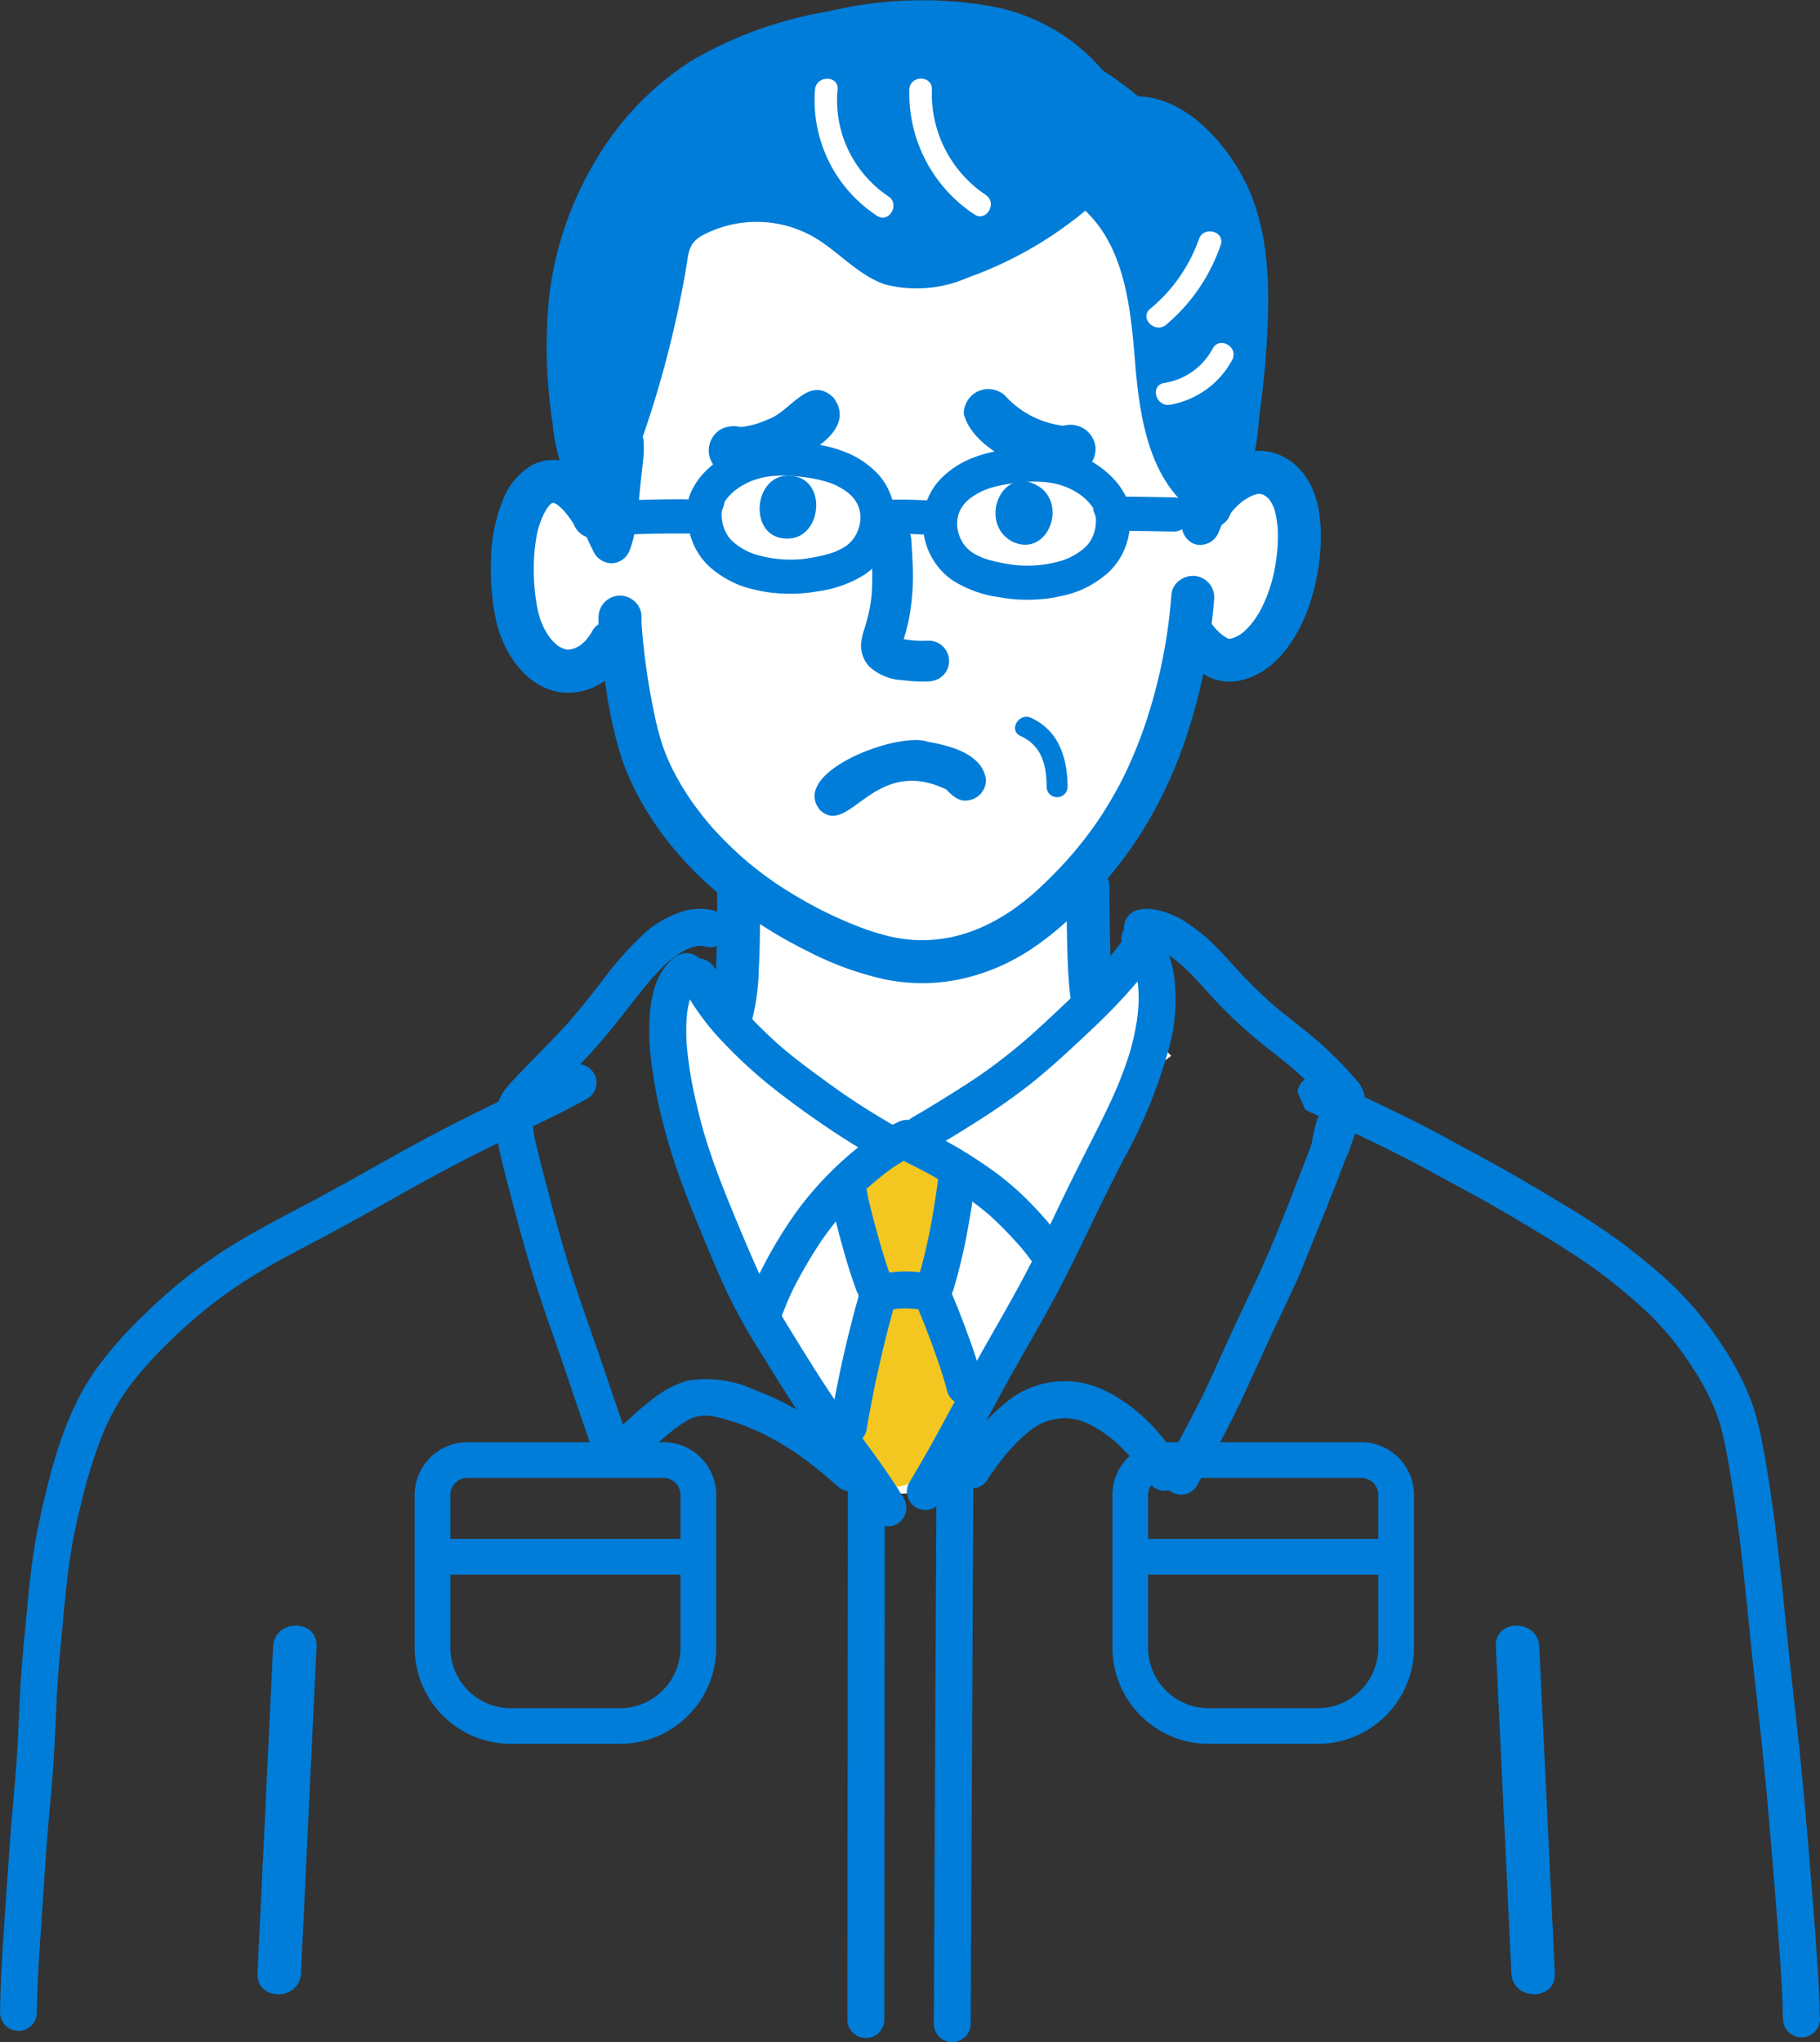 <svg xmlns="http://www.w3.org/2000/svg" width="124.496" height="139.643" viewBox="0 0 124.496 139.643">
  <rect x="0" y="0" width="124.496" height="139.643" fill="#333333" stroke="none"/>
  <g id="グループ_1518" data-name="グループ 1518" transform="translate(-81.523 -102.526)">
    <g id="グループ_1506" data-name="グループ 1506" transform="translate(81.523 102.526)">
      <g id="グループ_1497" data-name="グループ 1497" transform="translate(33.575 1.318)">
        <g id="グループ_1496" data-name="グループ 1496">
          <g id="グループ_1495" data-name="グループ 1495" transform="translate(0 1.39)">
            <g id="グループ_1494" data-name="グループ 1494">
              <g id="グループ_1493" data-name="グループ 1493">
                <g id="グループ_1491" data-name="グループ 1491" transform="translate(1.219 3.68)">
                  <path id="パス_125652" data-name="パス 125652" d="M179.8,191.981l-.079,0-.072-.007-.067-.007-.061-.006-.057-.01-.054-.008-.052-.009-.049-.009-.046-.011-.042-.009-.042-.009-.042-.011-.041-.012-.039-.011-.038-.011-.038-.012-.037-.012-.037-.012-.035-.012-.034-.012-.035-.012-.037-.013-.035-.013-.038-.013-.037-.015-.038-.015-.038-.015-.038-.015-.04-.015-.037-.016-.036-.015-.034-.015-.033-.015-.033-.015-.031-.013-.03-.013-.029-.015-.03-.014-.029-.013-.03-.013-.029-.014-.03-.013-.03-.015-.031-.015-.031-.014-.033-.015-.031-.016-.034-.015-.034-.016-.034-.016-.037-.016-.035-.018-.038-.016-.038-.017-.04-.019-.04-.017-.04-.018-.039-.018-.04-.017-.041-.018-.038-.016-.036-.016-.036-.015-.034-.015-.034-.015-.034-.015-.034-.015-.034-.016-.034-.015-.035-.016L177.05,191l-.036-.018-.036-.017-.038-.018-.038-.019-.039-.019-.04-.021-.041-.019-.039-.02-.04-.019-.041-.021-.038-.019-.04-.019-.036-.018-.036-.017-.035-.018-.034-.017-.035-.018-.036-.017-.035-.018-.035-.018-.035-.017-.037-.019-.037-.019-.037-.019-.039-.019-.038-.021-.041-.021-.042-.022-.042-.022-.045-.023-.045-.023-.046-.023-.049-.024-.049-.024-.052-.026-.053-.026-.056-.026-.054-.026-.054-.024-.055-.025-.054-.024-.055-.024-.054-.025-.057-.024-.056-.026-.057-.024-.059-.027-.06-.027-.062-.027-.063-.03-.066-.029-.065-.03-.068-.03-.07-.031-.069-.03-.071-.031-.072-.029-.072-.03-.072-.03-.074-.03-.076-.031-.074-.03-.075-.03-.078-.031-.079-.033-.079-.032-.08-.034-.081-.034-.079-.035-.08-.035-.081-.035-.079-.037-.076-.037-.075-.038-.07-.035-.069-.037-.067-.038-.066-.037-.065-.037-.063-.036-.063-.037-.064-.038-.066-.038-.068-.038-.068-.04-.071-.039-.072-.038-.074-.038-.076-.04-.079-.039-.081-.039-.082-.04-.082-.039-.083-.04-.084-.039-.084-.041-.084-.042-.087-.043-.087-.045-.09-.048-.092-.049-.094-.05-.1-.053-.1-.055-.1-.054-.1-.056-.1-.057-.1-.056-.1-.056-.1-.056-.1-.056-.1-.056-.107-.055-.106-.054-.1-.052-.1-.051-.1-.049-.1-.049-.1-.048-.1-.047-.1-.049-.093-.048-.091-.047-.09-.049-.091-.05-.089-.051-.09-.052-.089-.053-.086-.052-.086-.055-.087-.056-.085-.056-.082-.055-.078-.056-.076-.055-.076-.056-.073-.056-.071-.054-.067-.053-.064-.052-.064-.05-.063-.052-.061-.05-.06-.049-.06-.049-.057-.048-.055-.046-.053-.046-.056-.046-.053-.047-.052-.047-.049-.046-.046-.045-.046-.046-.045-.048-.043-.049-.042-.049-.042-.049-.041-.051-.042-.052-.041-.053-.041-.053-.041-.055-.042-.056-.042-.056-.043-.059-.044-.057-.045-.059-.045-.058-.048-.06-.049-.063-.052-.063-.052-.064-.053-.062-.053-.061-.052-.057-.05-.056-.049-.054-.049-.052-.046-.051-.046-.049-.042-.046-.042-.045-.043-.046-.042-.046-.042-.048-.043-.046-.042-.048-.045-.049-.043-.05-.045-.05-.047-.051-.045-.052-.045-.052-.048-.054-.049-.055-.048-.056-.049-.056-.046-.055-.048-.056-.048-.056-.049-.057-.048-.059-.049-.059-.049-.06-.051-.06-.049-.063-.052-.064-.052-.065-.053-.067-.052-.067-.052-.067-.052-.068-.053-.07-.052-.07-.052-.071-.05-.07-.05-.068-.049-.07-.047-.068-.044-.065.039-.027.042-.03.041-.029.041-.028.039-.027.037-.028.039-.026.038-.027.037-.026.037-.026.037-.024.037-.026.035-.025.037-.024.034-.024.035-.023.034-.024.034-.023.034-.023.034-.022.033-.021.032-.023.033-.022.033-.02.031-.022.031-.02.031-.02.031-.02.03-.02.031-.02.03-.019.031-.021.059-.038.03-.019.057-.038.057-.037.057-.038.056-.037.056-.038.056-.038.055-.038.052-.039.056-.038.052-.041.052-.039.027-.022.053-.041.052-.042.052-.043.05-.042.05-.045.049-.045.049-.045.049-.046.048-.048.047-.049.026-.026.025-.027.026-.029.026-.028.026-.029.024-.027.023-.028.023-.027.022-.027.041-.052a.536.536,0,0,0,.04-.052l.035-.05.031-.046.03-.048.027-.047.025-.048.024-.051.022-.057.022-.06.019-.067.009-.034.009-.035.008-.035.007-.038.008-.039.008-.042.008-.042.008-.042.007-.042.006-.044.007-.042.007-.043.006-.044.007-.044.005-.045.007-.045.006-.045.005-.048.007-.05.007-.049.006-.05.007-.053.008-.055.006-.056.008-.058.008-.059.008-.059.008-.063.008-.061.008-.063.008-.064.007-.063.008-.062.007-.061.007-.064.005-.067,0-.068.005-.068,0-.07,0-.074,0-.075,0-.076,0-.078,0-.075,0-.078,0-.078,0-.079,0-.08,0-.081,0-.082v-.08l0-.081,0-.082,0-.082,0-.082,0-.081,0-.082,0-.082,0-.083,0-.083,0-.088v-.086l0-.087v-.087l0-.087v-.178l0-.089,0-.09,0-.093,0-.091,0-.092,0-.09,0-.086,0-.083,0-.082,0-.081,0-.079,0-.079,0-.078,0-.078,0-.075,0-.075,0-.075,0-.072,0-.071,0-.071,0-.068,0-.067,0-.066,0-.064,0-.066,0-.063,0-.064,0-.064,0-.065,0-.064,0-.064,0-.061,0-.061,0-.06,0-.059,0-.059,0-.057,0-.057.005-.054,0-.055,0-.053,0-.054,0-.051,0-.051,0-.05,0-.049,0-.049,0-.048,0-.047,0-.047,0-.046,0-.045,0-.046,0-.044,0-.045,0-.044,0-.043,0-.042,0-.042,0-.042,0-.042,0-.042,0-.044,0-.042,0-.043,0-.042,0-.041,0-.042,0-.042,0-.041,0-.041,0-.041,0-.041,0-.039v-.041l0-.041V170.1l0-.041v-.135l0-.055-.156-.065-.013-.068-.031-.037-.033-.035-.034-.037-.04-.041-.042-.042-.045-.045-.026-.025-.027-.027-.03-.029-.032-.03-.036-.031-.039-.037-.045-.039-.048-.042-.053-.048-.056-.049-.059-.054-.063-.056-.064-.058-.066-.059-.067-.061-.067-.061-.067-.063-.065-.061-.064-.06-.064-.058-.061-.059-.06-.056-.059-.055-.057-.054-.056-.055-.056-.053-.057-.053-.055-.053-.056-.055-.059-.057-.06-.058-.06-.061-.063-.063-.061-.063-.061-.064-.061-.065-.063-.067-.064-.068-.062-.068-.062-.067-.061-.067-.061-.07-.063-.068-.063-.072-.064-.071-.064-.072-.064-.072-.065-.074-.067-.075-.068-.079-.068-.079-.068-.078-.067-.081-.069-.083-.069-.084-.068-.083-.067-.085-.064-.083-.063-.082-.064-.083-.063-.085-.062-.083-.062-.083-.06-.08-.06-.082-.06-.082-.06-.082-.06-.085-.061-.082-.059-.082-.06-.083-.061-.082-.063-.087-.064-.093-.065-.1-.064-.094-.064-.1-.063-.1-.064-.1-.061-.1-.061-.1-.059-.1-.057-.1-.056-.1-.054-.1-.052-.094-.052-.093-.049-.09-.05-.093-.047-.092L161.2,163l-.049-.094-.049-.1-.049-.1-.05-.1-.052-.106-.052-.11-.053-.113-.052-.115-.052-.115-.052-.116-.052-.116-.049-.116-.048-.115-.046-.112-.043-.111-.042-.11-.04-.108-.038-.108-.035-.109-.034-.109-.033-.109-.031-.113-.03-.116-.029-.119-.028-.123-.027-.123-.027-.123-.026-.124-.025-.125-.025-.125-.023-.12-.023-.121-.02-.114-.022-.113-.019-.11-.019-.109-.018-.109-.018-.107-.016-.106-.016-.111-.016-.116-.018-.117-.016-.122-.016-.12-.016-.119-.016-.117-.016-.116-.015-.115-.013-.112-.013-.109-.012-.107-.012-.106-.011-.1-.011-.1-.011-.1-.009-.1-.011-.1-.009-.1-.009-.1-.011-.1-.011-.105-.012-.106-.014-.109-.013-.115-.016-.117-.016-.122-.017-.124-.018-.124-.017-.121-.019-.125-.018-.126-.019-.128-.019-.132-.018-.125-.017-.121-.018-.119-.015-.113-.015-.109-.014-.107-.013-.1-.012-.1-.01-.094-.01-.09-.009-.089-.008-.086-.008-.083-.006-.079-.005-.075-.006-.074-.005-.07,0-.067,0-.065,0-.063,0-.06,0-.057,0-.056v-.052l0-.05v-.048l0-.046v-.126l0-.039,0-.038v-.035l0-.035-.005-.066,0-.058-.006-.055-.008-.049-.007-.044-.008-.039-.009-.034-.017-.04-.026-.03-.071-.015-.043.015-.033.016-.039.026-.038.03-.043.038-.045.042-.046.047-.024.027-.027.03-.027.033-.03.035-.03.037-.031.04-.033.039-.032.042-.033.042-.034.043-.034.042-.033.042-.032.042-.034.043-.033.042-.034.041-.033.04-.032.041-.033.038-.032.038-.034.038-.034.036-.033.035-.033.034-.033.034-.034.033-.034.033-.033.03-.034.03-.035.03-.037.03-.038.028-.042.029-.041.028-.041.027-.042.027-.041.026-.044.026-.045.024-.044.024-.042.023-.042.021-.042.022-.041.022-.04.019-.041.021-.04.019-.038.017-.039.018-.038.017-.039.018-.039.016-.04.016-.041.016-.041.016-.041.015-.042.015-.042.013-.042.014-.042.012-.044.012-.045.012-.045.012-.045.011-.048.009-.046.011-.049.009-.047.011-.052.008-.049.009-.049.008-.05.008-.049.007-.05.007-.052.006-.052.007-.053.005-.055,0-.056,0-.054,0-.057,0-.056,0H155.2l-.06,0-.06,0-.062-.006-.06-.005-.06,0-.06-.008-.059-.009-.061-.011-.063-.012-.061-.012-.063-.016-.063-.018-.064-.019-.065-.02-.067-.023-.065-.023-.066-.024-.067-.027-.067-.03-.069-.031-.068-.034-.068-.035-.067-.038-.068-.041-.068-.043-.067-.045-.066-.046-.065-.048-.063-.048-.06-.049-.059-.052-.06-.052-.059-.054-.056-.053-.056-.055-.055-.057-.056-.06-.057-.064-.057-.067-.056-.068-.057-.071-.057-.076-.059-.081-.059-.085-.057-.084-.056-.087-.056-.09-.054-.09-.052-.09-.05-.092-.049-.09-.047-.086-.045-.084-.042-.082-.039-.08-.039-.076-.036-.074-.035-.071-.033-.071-.034-.072-.032-.075-.032-.076-.031-.078-.032-.082-.031-.09-.033-.094-.031-.1-.031-.105-.03-.108-.028-.108L151.4,150l-.024-.109-.025-.109-.023-.111-.02-.1-.018-.105-.016-.1-.015-.1-.013-.1-.011-.1-.011-.094-.008-.1-.005-.1-.006-.1,0-.1,0-.1v-.209l0-.108,0-.108,0-.109.005-.111.005-.109.007-.108.008-.109.008-.108.009-.105.011-.105.009-.1.011-.1.012-.1.012-.1.015-.1.013-.1.016-.1.016-.1.016-.1.017-.1.019-.1.019-.1.019-.1.019-.09.019-.088.022-.088.02-.083.02-.083.02-.079.02-.077.022-.077.023-.075.022-.074.023-.072.025-.072.024-.072.026-.074.026-.074.027-.076.028-.076.029-.077.028-.075.03-.075.031-.075.031-.077.032-.073.031-.073.033-.072.034-.073.036-.073.035-.074.038-.074.037-.072.04-.072.039-.071.041-.073.042-.072.044-.071.042-.07.045-.071.045-.071.046-.07.049-.071.046-.07.049-.067.048-.067.049-.065.049-.064.049-.061.048-.06.047-.057.046-.054.047-.053.045-.05.045-.049.042-.046.042-.045.039-.042.038-.041.038-.038.036-.035.036-.035.034-.034.035-.033.037-.031.035-.03.035-.03.038-.029.037-.027.039-.026.04-.024.039-.023.04-.022.038-.02.037-.019.035-.019.035-.016.034-.016.034-.015.064-.027.06-.024.06-.02.056-.019.055-.018.052-.013.05-.012.05-.011.372-.184.02-.037.026-.083.011-.041.013-.049.014-.056a.554.554,0,0,0,.012-.064l.008-.035.007-.038.008-.044.007-.045.008-.046.008-.049.009-.053.008-.057.011-.063.009-.065.012-.07.012-.076.012-.079.015-.082.015-.087.015-.087.016-.09.017-.091.016-.094.019-.093.017-.093.018-.094.019-.093.019-.092.018-.091.019-.091.019-.09.021-.092.018-.088.021-.09.021-.094.021-.1.022-.1.023-.1.024-.112.026-.119.026-.126.03-.132.03-.135.031-.138.031-.142.034-.145.034-.145.036-.143.034-.137.033-.134.032-.13.033-.127.033-.123.031-.12.032-.115.03-.112.031-.112.032-.116.033-.116.035-.119.036-.122.038-.124.04-.13.043-.135.046-.141.048-.145.05-.145.049-.143.052-.146.053-.144.052-.141.053-.139.052-.137.05-.13.051-.128.05-.126.05-.125.053-.126.053-.126.054-.126.06-.131.064-.137.067-.138.07-.141.074-.141.079-.145.084-.15.086-.149.089-.15.087-.148.087-.142.083-.138.082-.133.078-.127.075-.122.071-.116.068-.112.065-.108.064-.107.064-.106.064-.108.064-.11.065-.111.066-.112.068-.116.071-.12.075-.126.079-.131.079-.13.081-.128.082-.131.084-.131.084-.129.08-.125.079-.12.075-.116.072-.113.071-.111.069-.108.068-.108.068-.107.067-.1.07-.11.072-.11.074-.114.078-.117.078-.117.083-.122.087-.125.091-.13.094-.13.1-.131.1-.13.1-.126.1-.124.1-.12.094-.118.093-.112.089-.108.09-.1.09-.1.09-.1.093-.1.094-.1.093-.1.1-.1.1-.1.106-.1.114-.105.115-.1.119-.108.124-.11.126-.112.128-.112.128-.113.126-.109.122-.107.12-.1.116-.1.112-.1.109-.094.105-.09.1-.089.1-.087.1-.088.1-.088.105-.089.107-.088.108-.09.112-.094.112-.1.113-.1.115-.1.115-.1.115-.1.117-.1.119-.1.118-.1.116-.1.115-.1.114-.1.117-.1.119-.1.121-.1.122-.1.124-.1.13-.1.137-.106.143-.108.145-.107.15-.108.149-.105.15-.1.153-.1.153-.1.152-.1.148-.093.145-.09.14-.085.138-.083.134-.078.131-.075.128-.072.125-.069.121-.066.123-.065.125-.064.123-.064.126-.062.126-.063.129-.061.131-.064.133-.061.132-.062.131-.058.126-.057.12-.053.116-.05.112-.048.108-.046.1-.045.1-.042.093-.039.092-.038.086-.035.086-.035.084-.034.082-.034.08-.031.085-.034.084-.032.089-.034.089-.034.09-.034.093-.035.093-.035.094-.035.1-.037.1-.035.094-.037.1-.035.094-.035.092-.034.091-.034.089-.034.087-.031.086-.031.083-.031.082-.029.08-.03.079-.027.079-.028.079-.027.08-.027.082-.026.082-.027.08-.026.079-.026.076-.023.075-.023.074-.023.07-.022.067-.02.066-.019.062-.019.061-.019.059-.018.059-.016.056-.017.057-.015.057-.018.06-.016.061-.017.065-.018.067-.017.068-.018.074-.019.074-.019.079-.02.078-.019.078-.019.079-.019.081-.017.079-.019.082-.019.083-.018.08-.019.086-.016.086-.02.09-.02.094-.02.1-.019.1-.02.1-.023.1-.019.1-.019.1-.022.1-.02.1-.02.1-.018.1-.022.1-.019.1-.02.1-.02.1-.02.1-.022.1-.022.1-.024.106-.023.111-.026.111-.024.112-.027.116-.025.119-.029.124-.026L180,115.6l.127-.023.127-.024.131-.023.134-.021.136-.02.14-.019.136-.018.14-.015.14-.015.142-.014.144-.012.146-.011.145-.011.147-.008.155-.008.157-.008.16-.007.157-.005.159-.005.157,0,.16,0h.462l.147,0,.148,0,.145.005.141.008.14.008.136.011.135.012.135.013.133.015.13.015.128.015.124.016.124.018.124.016.123.018.126.018.124.019.125.019.126.019.129.022.131.021.135.026.135.029.134.027.134.033.138.033.143.034.148.038.148.038.147.039.146.039.152.041.153.042.154.042.157.044.157.043.155.044.154.043.154.044.155.045.154.045.152.046.147.045.148.046.147.048.147.048.146.049.144.049.139.05.139.052.139.053.137.056.135.056.135.059.131.057.131.059.133.061.135.063.137.064.135.064.138.067.14.07.143.074.145.076.143.079.144.08.141.082.141.088.138.088.135.089.134.09.13.089.127.09.128.091.13.094.128.094.13.094.129.1.128.1.13.1.131.1.131.1.129.1.126.1.125.1.12.1.118.1.112.1.109.1.1.094.1.094.1.1.1.1.094.1.091.1.089.094.087.1.085.1.085.1.083.1.079.1.079.1.078.1.078.1.075.1.075.1.071.1.071.1.069.1.069.1.066.105.066.1.064.1.061.1.06.107.061.111.059.112.06.115.059.117.056.118.056.12.054.121.053.127.053.13.05.134.053.139.052.145.052.148.05.153.05.153.049.15.048.149.046.151.045.151.045.149.045.149.042.146.042.145.041.145.042.148.041.149.04.15.041.152.039.156.04.161.038.164.038.168.037.171.034.171.033.169.033.174.03.175.03.176.027.176.026.174.026.172.023.173.023.174.021.174.021.172.02.169.017.169.016.171.016.173.015.173.014.174.013.173.011.172.011.175.011.175.008.172.008.169.008.167.008.161.007.161.007.161.006.159.005.154.006.152,0,.149,0,.149,0,.15,0,.152,0,.153,0,.152,0,.152v.154l0,.158v.16l0,.162v.16l0,.159v1.085l0,.14v1.3l0,.146,0,.154,0,.163,0,.162,0,.166-.005.168-.005.168-.005.164-.005.16-.005.151-.006.145-.005.141-.006.134-.005.128-.005.122-.007.113-.005.109-.005.1-.007.1-.006.093-.005.088-.007.083-.005.079-.005.077-.007.073-.005.07-.005.067-.007.064-.005.061-.005.06-.007.057-.006.056-.006.054-.005.052-.007.052-.005.05-.007.051-.007.052-.008.05-.007.049-.008.048-.007.048-.008.046-.007.045-.007.042-.008.044-.007.039-.007.04-.007.038-.007.037-.007.038-.007.037-.008.038-.007.038-.008.038-.007.038-.008.04-.008.041-.008.039-.007.041-.008.041-.008.04-.007.038-.007.038-.007.037-.012.065-.009.053-.005.038,0,.039c.029,0,.039,0,.042-.005l.061-.049.033-.021.041-.023.048-.026.054-.029.063-.028.034-.016.035-.016.038-.016.041-.017.042-.019.044-.017.045-.02.046-.019.049-.021.05-.02.05-.021.053-.022.053-.022.053-.022.054-.022.056-.021.055-.022.056-.02.057-.022.056-.022.057-.02.057-.02.057-.02.059-.019.058-.02.058-.019.06-.017.059-.019.058-.017.06-.018.06-.016.059-.016.06-.016.059-.015.06-.015.06-.015.057-.013.061-.012.057-.01.059-.012.058-.011.057-.009.057-.008.057-.007.056-.007.056,0,.056,0,.056,0,.054,0h.164l.053,0,.053,0,.053,0,.053.005.052.006.052.007.05.008.052.008.052.009.051.009.052.012.05.012.05.013.049.013.049.015.049.016.049.018.048.018.048.02.046.02.048.022.046.023.046.023.045.025.046.026.045.026.043.029.044.028.043.03.044.03.045.031.043.032.042.034.042.034.042.036.041.036.041.037.041.04.041.039.039.041.04.042.038.042.038.045.038.046.036.048.037.048.036.05.034.051.035.053.033.055.032.054.033.057.031.059.03.059.03.061.028.062.026.066.029.065.026.067.024.069.026.071.023.071.023.073.023.075.02.076.02.078.02.078.019.081.019.082.016.083.016.083.015.085.014.086.013.087.012.089.01.09.01.091.009.092.01.094.007.094.006.1.005.1.005.1,0,.1,0,.1v.507l0,.1,0,.1,0,.1-.005.1-.005.105-.008.105-.008.1-.01.107-.01.107-.011.106-.014.108-.013.108-.016.108-.016.108-.017.109-.02.109-.02.109-.022.109-.022.108-.024.109-.025.109-.026.109-.028.108-.029.108-.028.108-.031.108-.031.106-.033.107-.034.106-.035.107-.037.105-.037.105-.039.1-.041.1-.041.1-.042.1-.044.1-.045.1-.046.1-.048.1-.048.1-.049.1-.05.1-.05.1-.052.094-.052.094-.053.092-.053.09-.055.09-.055.089-.056.087-.056.085-.057.085-.057.083-.059.082-.057.08-.06.078-.059.078-.06.075-.061.074-.06.072-.061.071-.061.068-.061.068-.063.065-.063.063-.063.063-.064.061-.063.059-.064.057-.064.056-.064.055-.066.053-.064.05-.065.051-.066.047-.065.048-.067.045-.065.043-.066.042-.064.041-.067.041-.066.038-.065.037-.067.035-.066.034-.065.031-.067.031-.065.03-.067.027-.065.027-.065.024-.067.023-.065.022-.067.02-.067.017-.066.018-.067.016-.068.012-.067.012-.065.012-.065.009-.066.008-.067,0-.066.005-.064,0-.065,0h-.193l-.063,0-.063-.005-.062-.005-.062-.008-.06-.008-.061-.009-.061-.012-.059-.013-.06-.015-.056-.015-.057-.016-.057-.018-.056-.02-.056-.02-.054-.022-.055-.023-.053-.025-.052-.024-.052-.027-.05-.027-.05-.029-.049-.03-.047-.03-.047-.033-.046-.033-.045-.032-.046-.034-.041-.035-.042-.037-.042-.037-.039-.038-.04-.038-.039-.04-.037-.039-.037-.041-.035-.041-.035-.042-.034-.041-.033-.042-.031-.042-.031-.042-.03-.044-.03-.042-.027-.042-.028-.042-.026-.041-.026-.042-.024-.041-.025-.041-.023-.041-.022-.041-.021-.039-.019-.034-.017-.031h0c-.009,0-.03-.026-.037-.034l.023.034.008.052.005.06,0,.071,0,.039v.183l0,.052v.055l0,.056,0,.058,0,.06-.005.061-.005.064-.005.067-.006.067-.007.07-.008.071-.01.072-.009.075-.011.076-.01.078-.012.079-.012.082-.015.082-.013.085-.015.085-.016.086-.016.087-.018.089-.017.089-.019.091-.019.092-.02.091-.02.093-.022.093-.022.094-.024.094-.023.1-.023.094-.024.1-.024.1-.026.1-.026.1-.026.1-.027.1-.027.1-.027.1-.028.1-.028.1-.029.1-.03.1-.03.1-.031.1-.031.1-.032.1-.033.1-.034.1-.034.1-.035.1-.037.1-.037.1-.038.1-.038.105-.038.106-.041.105-.039.106-.041.108-.041.106-.042.108-.042.11-.042.108-.043.109-.044.109-.043.109-.045.11-.046.111-.045.111-.045.112-.046.112-.048.113-.047.113-.048.113-.049.115-.048.115-.049.115-.049.116-.049.116-.05.116-.049.116-.05.116-.051.116-.05.117-.05.116-.052.116-.05.116-.05.116-.051.116-.05.114-.05.116-.051.115-.05.113-.049.115-.051.112-.049.113-.049.11-.049.112-.049.109-.048.109-.049.108-.048.107-.049.1-.048.105-.049.1-.049.1-.048.1-.049.1-.049.1-.049.1-.05.1-.049.1-.05.1-.05.1-.05.1-.051.1-.052.1-.052.094-.052.094-.052.093-.052.092-.052.091-.053.091-.053.09-.052.09-.053.088-.053.089-.053.087-.053.087-.053.087-.053.086-.053.086-.054.085-.053.084-.054.085-.053.083-.053.083-.054.082-.053.081-.053.08-.054.081-.053.079-.053.078-.053.077-.053.078-.052.076-.053.076-.053.075-.052.075-.052.074-.052.072-.052.071-.05.073-.05.071-.049.069-.049.066-.048.067-.046.065-.045.063-.045.061-.042.06-.042.06-.041.057-.038.056-.038.054-.037.053-.035.051-.034.052-.032.049-.032.048-.029.048-.029.046-.028.045-.026.045-.026.044-.023.044-.023.042-.021.042-.019.042-.019.041-.018.042-.017.041-.016.042-.013.041-.013.042-.012.042-.011.044-.011.043-.008.044-.008.043-.008.045-.007.045-.007.046-.005.048,0,.046,0,.049,0,.048,0,.05,0,.05v.383l0,.059,0,.061,0,.061,0,.064,0,.064,0,.065,0,.068.005.068,0,.07,0,.071.005.071.006.072.006.074.005.074.007.073.005.076.007.075.007.078.007.078.008.078.007.079.007.081.008.08.007.082.008.082.008.083.007.084.008.085.008.086.007.086.008.087.008.089.008.089.007.088.008.089.008.09.008.09.008.091.008.09.008.091.01.092.008.091.008.09.009.091.01.092.009.09.009.092.009.09.009.091.011.09.009.09.011.09.01.088.01.09.009.089.011.089.009.089.011.087.009.087.011.087.01.088.01.086.011.087.011.086.009.084.011.086.011.085.012.084.011.085.011.085.012.083.011.084.012.083.011.082.012.083.011.082.012.082.012.08.012.079.011.081.012.078.012.078.013.078.012.078.014.076.013.075.013.075.014.075.015.076.015.074.015.074.015.072.015.074.018.072.015.071.017.071.016.071.018.069.016.07.019.068.018.067.019.067.019.067.019.065.02.064.02.064.02.063.022.062.023.063.023.062.023.061.023.06.027.06.023.06.027.059.026.058.026.059.027.056.026.057.027.056.027.054.029.055.027.053.029.052.029.052.028.05.03.051.028.049.03.048.03.048.031.045.031.046.031.042.031.044.031.043.032.042.033.041.033.04.032.038.033.038.033.037.034.035.033.035.034.033.034.034.034.031.034.031.032.03.034.029.034.029.034.027.034.026.034.026.034.024.032.025.034.023.034.022.034.022.035.02.034.019.034.019.034.018.034.016.033.016.034.015.033.013.032.014.033.012.033.012.062.02.063.016.058.016v0l.063.01.06,0h.06l.06-.005.059-.008a.1.1,0,0,1,.037-.009c.013,0,.019.007.02.015l.059-.034.056-.017.056-.022.055-.024.053-.026.053-.029.053-.033.052-.034.05-.038.053-.038.048-.041s.043-.035.052-.041l.046-.04.048-.038.046-.036.047-.032.045-.027.044-.024.045-.018.043-.012.046-.007h.047l.045,0,.05.014.049.016.052.022.054.028.057.034.06.038.031.023.032.023.033.024.032.026.034.027.035.03.035.03.037.031.037.034.037.034.038.035.038.037.04.038.039.038.041.039.041.041.041.042.042.042.042.043.042.044.013.013-.152.118-.173.134-.183.142-.189.145-.194.147-.194.148-.191.144-.193.145-.194.142-.187.139-.182.134-.175.129-.164.122-.156.116-.154.118-.153.119-.149.117-.143.118-.144.119-.142.121-.146.127-.146.13-.146.131-.148.135-.147.134-.148.138-.152.141-.15.14-.147.134-.144.13-.141.125-.142.123-.137.117-.135.112-.133.109-.135.106-.138.107-.143.109-.148.111-.153.114-.159.115-.164.12-.171.123-.176.126-.178.127-.18.126-.179.125-.175.122-.175.122-.176.123-.175.12-.177.12-.172.115-.164.109-.161.109-.164.112-.161.111-.159.11-.154.11-.149.108-.148.108-.146.108-.144.108-.14.105-.138.1-.133.1-.131.1-.128.1-.126.09-.12.086-.116.082-.11.076-.109.073-.11.074-.109.074-.112.074-.115.074-.116.075-.122.077-.127.078-.134.079-.136.079-.14.078-.142.078-.145.075-.146.073-.143.07-.14.066-.135.061-.131.057-.129.054-.128.053-.126.052-.124.049-.122.048-.119.047-.119.043-.116.042-.114.041-.114.038-.109.035-.1.032-.1.029-.1.029-.1.025-.1.025-.1.024-.093.022-.1.022-.1.021-.094.019-.093.017-.094.016-.093.014-.094.013-.094.011-.092.008-.087.005-.086,0H179.8Z" transform="translate(-151.193 -115.316)" fill="#fff"/>
                </g>
                <path id="パス_125653" data-name="パス 125653" d="M242.172,130.939a8.014,8.014,0,0,1,2.067,3.787,25.783,25.783,0,0,1,.2,13.883,1.286,1.286,0,0,1-.226.518,1.325,1.325,0,0,1-.738.348c-.938.22-2.068.389-2.742-.3a2.8,2.8,0,0,1-.556-1.041,29.294,29.294,0,0,1-1.951-8.076,12.21,12.21,0,0,1,2.023-7.918,3.011,3.011,0,0,1,1.076-1A2.184,2.184,0,0,1,242.172,130.939Z" transform="translate(-193.525 -119.453)" fill="#fff"/>
                <path id="パス_125654" data-name="パス 125654" d="M162.312,133.787c-1.664-8.838,3.11-18.279,10.8-22.945A18.024,18.024,0,0,1,183.84,108a25.814,25.814,0,0,1,5.605,1.308c3.965,1.27,8.273,3.035,10.357,7.153q-6.012,3.9-12.115,7.662a52.7,52.7,0,0,1-6.121,3.391C175.42,130.252,168.426,130.678,162.312,133.787Z" transform="translate(-155.374 -107.947)" fill="#fff"/>
                <g id="グループ_1492" data-name="グループ 1492" transform="translate(0 28.141)">
                  <path id="パス_125655" data-name="パス 125655" d="M205.46,168.9a6.836,6.836,0,0,0-.515-1.967,4.551,4.551,0,0,0-1.117-1.546,3.818,3.818,0,0,0-1.4-.8,3.864,3.864,0,0,0-2.826.279,6.715,6.715,0,0,0-1.982,1.464,2.733,2.733,0,0,0-.97,2.034,1.4,1.4,0,0,0,.842,1.1,1.43,1.43,0,0,0,1.251-.08,1.318,1.318,0,0,0,.618-.763l.008-.013c.078-.107.16-.209.245-.309.109-.117.223-.229.342-.339s.256-.207.39-.3c.123-.079.249-.153.379-.223.1-.045.2-.088.3-.126.077-.025.152-.045.23-.064l.079-.012h.058c.057.007.116.015.174.025l.1.026c.018.006.035.015.053.023.041.023.082.047.123.073.074.055.149.112.22.171l.041.041c.019.024.038.049.057.075q.125.2.234.4c.03.068.058.138.087.208.046.156.087.312.123.47a9.225,9.225,0,0,1,.133.949c.015.415.008.829-.013,1.244a15.213,15.213,0,0,1-.234,1.7,12.523,12.523,0,0,1-.353,1.286,11.677,11.677,0,0,1-.5,1.194c-.124.238-.257.47-.4.7-.137.194-.282.383-.435.564-.116.126-.235.246-.36.364-.1.079-.192.156-.294.23-.074.046-.149.09-.225.133s-.157.069-.238.1c-.06.017-.119.034-.179.049-.038.007-.075.012-.114.016s-.06,0-.09,0l-.038,0-.039-.018c-.092-.05-.182-.1-.27-.161s-.193-.145-.285-.223c-.127-.119-.249-.245-.367-.375-.08-.095-.153-.2-.229-.3.066-.543.125-1.088.169-1.634a1.463,1.463,0,0,0-.279-1.045,1.4,1.4,0,0,0-2.5.665,36.428,36.428,0,0,1-1.874,9.122,30.348,30.348,0,0,1-1.486,3.535,29.308,29.308,0,0,1-1.65,2.8,26.657,26.657,0,0,1-1.876,2.434,30.533,30.533,0,0,1-2.462,2.5,18.219,18.219,0,0,1-1.654,1.3,14.894,14.894,0,0,1-1.482.869,13.483,13.483,0,0,1-1.371.582,12.175,12.175,0,0,1-1.259.353,11.919,11.919,0,0,1-1.406.19,11.333,11.333,0,0,1-1.215,0,12.29,12.29,0,0,1-1.338-.179,16.11,16.11,0,0,1-1.824-.515,28.14,28.14,0,0,1-3.055-1.31,30.681,30.681,0,0,1-3.159-1.844,25.293,25.293,0,0,1-2.264-1.733l0,0a26.262,26.262,0,0,1-2.137-2.108,21.884,21.884,0,0,1-1.54-1.972,20.24,20.24,0,0,1-1.174-1.978,15.564,15.564,0,0,1-.692-1.623,19.8,19.8,0,0,1-.607-2.286,46.737,46.737,0,0,1-.846-5.855c-.016-.246-.033-.495-.025-.741a1.4,1.4,0,1,0-2.8,0c-.006.173,0,.347,0,.521a1.313,1.313,0,0,0-.439.456c-.06.1-.121.208-.187.309-.082.116-.168.227-.26.335-.069.077-.143.149-.219.219s-.132.107-.2.157-.142.086-.214.126-.141.061-.212.089-.145.041-.216.058-.13.019-.2.027h-.048L154,178.02c-.068-.017-.137-.036-.2-.057s-.148-.059-.22-.092l-.134-.078c-.074-.055-.148-.112-.219-.17-.094-.087-.186-.177-.274-.272-.09-.111-.176-.223-.259-.339-.1-.157-.193-.317-.281-.481-.093-.193-.176-.389-.251-.589a8.248,8.248,0,0,1-.222-.826,15.784,15.784,0,0,1-.219-1.766c-.032-.6-.027-1.2,0-1.8a14.653,14.653,0,0,1,.2-1.546c.055-.239.122-.476.2-.708.076-.211.159-.419.255-.621.083-.159.175-.313.272-.465.047-.062.093-.124.142-.184.012-.014.026-.024.038-.037.049-.041.1-.081.152-.118h0l.016-.007c.021-.007.044-.012.067-.017l.034-.005.014,0,.083.023c.031.012.063.026.094.039s.066.037.1.057c.065.048.128.1.191.15.122.112.238.23.35.353q.242.285.455.591c.072.11.142.224.206.34l.008.018a1.455,1.455,0,0,0,.745.744,1.4,1.4,0,0,0,1.834-1.834,7.216,7.216,0,0,0-.966-1.49,5.209,5.209,0,0,0-1.81-1.5,3.108,3.108,0,0,0-2.6,0,4.554,4.554,0,0,0-2.071,2.4,11.292,11.292,0,0,0-.81,4.015,16.876,16.876,0,0,0,.316,4.065c.46,2.223,1.972,4.642,4.405,4.985a3.491,3.491,0,0,0,.478.033,4.451,4.451,0,0,0,2.5-.837c.025-.018.047-.04.073-.059.043.293.085.586.133.879a28.12,28.12,0,0,0,1.064,4.644,18.969,18.969,0,0,0,2.39,4.575,23.225,23.225,0,0,0,4.1,4.465c0,1.932.016,3.865-.111,5.793a17.466,17.466,0,0,1-.261,1.965,12.434,12.434,0,0,1-.358,1.343c-.121.33-.256.655-.409.97-.122.233-.251.458-.4.677-.113.161-.234.317-.363.467-.053.057-.106.115-.16.171a1.4,1.4,0,0,0,1,2.386,1.341,1.341,0,0,0,.978-.406,8.6,8.6,0,0,0,1.693-2.585,16.01,16.01,0,0,0,1.1-5.491c.058-1.068.074-2.137.078-3.206a31.928,31.928,0,0,0,3.449,1.966,21.818,21.818,0,0,0,5.141,1.869,13.1,13.1,0,0,0,2.609.267,12.1,12.1,0,0,0,2.409-.239,14.168,14.168,0,0,0,4.828-1.977,20,20,0,0,0,2.69-2.11c.006.285.009.569.015.854.02,1.129.045,2.258.13,3.386a12.929,12.929,0,0,0,.4,2.514,7.272,7.272,0,0,0,.436,1.168,1.333,1.333,0,0,0,.179.349,6.264,6.264,0,0,0,1.582,1.889,1.338,1.338,0,0,0,.84.289,1.4,1.4,0,0,0,.87-2.506c-.038-.031-.078-.062-.116-.1-.111-.1-.219-.209-.322-.321-.086-.1-.169-.211-.247-.321-.061-.1-.119-.2-.178-.3-.075-.2-.175-.388-.251-.585-.079-.246-.145-.5-.2-.751a16.227,16.227,0,0,1-.228-1.907c-.065-1.072-.079-2.146-.1-3.221-.009-.53-.02-1.062-.027-1.593,0-.267-.011-.534,0-.8a.044.044,0,0,0,0-.015.044.044,0,0,1,0,.013v0a1.424,1.424,0,0,0-.128-.813,28.122,28.122,0,0,0,2.59-3.582,29.926,29.926,0,0,0,2.531-5.33,38.519,38.519,0,0,0,1.457-5.179,3.419,3.419,0,0,0,1.827.579,2.968,2.968,0,0,0,.419-.03c2.343-.33,3.934-2.475,4.754-4.536a14.391,14.391,0,0,0,.973-4.267A11.3,11.3,0,0,0,205.46,168.9Z" transform="translate(-148.824 -164.367)" fill="#007dd9"/>
                  <path id="パス_125656" data-name="パス 125656" d="M163.245,208.27a1.468,1.468,0,0,1-1.052-2.507l.133-.142.026-.028c.124-.145.245-.3.357-.46.133-.2.261-.423.39-.669.143-.3.28-.619.405-.961a12.207,12.207,0,0,0,.355-1.333,17.446,17.446,0,0,0,.26-1.956c.114-1.737.112-3.51.111-5.225v-.529A23.355,23.355,0,0,1,160.136,190a18.946,18.946,0,0,1-2.4-4.593,28.156,28.156,0,0,1-1.066-4.656c-.037-.226-.07-.452-.1-.679l-.012-.079a4.323,4.323,0,0,1-3.007.8c-2.435-.343-4-2.779-4.466-5.042a17.032,17.032,0,0,1-.318-4.083,11.324,11.324,0,0,1,.815-4.04,4.65,4.65,0,0,1,2.106-2.436,3.192,3.192,0,0,1,2.663,0,5.335,5.335,0,0,1,1.836,1.518,7.276,7.276,0,0,1,.976,1.5,1.344,1.344,0,0,1,.03,1.069,1.531,1.531,0,0,1-.812.863,1.478,1.478,0,0,1-1.146,0,1.521,1.521,0,0,1-.781-.779l.056-.049-.063.035c-.06-.108-.126-.218-.2-.336-.139-.2-.291-.4-.45-.583-.11-.121-.227-.238-.344-.346-.059-.048-.121-.1-.185-.145-.026-.017-.057-.035-.089-.052l-.086-.035-.071-.02-.025,0-.05.013-.006,0c-.049.035-.1.073-.143.111l-.013.012-.019.018c-.045.056-.091.117-.137.179-.1.16-.19.31-.266.455-.082.174-.162.37-.251.612s-.143.469-.2.7a14.739,14.739,0,0,0-.2,1.535c-.029.657-.029,1.243,0,1.791a15.475,15.475,0,0,0,.218,1.757,7.994,7.994,0,0,0,.219.817c.073.194.157.391.248.58.088.165.179.321.276.474.078.109.162.218.255.332.077.083.165.17.267.265.066.054.139.111.213.165l.127.073c.065.028.136.058.21.087s.129.037.2.054l.072.009h.036c.056-.007.119-.015.184-.026s.136-.035.207-.057.135-.054.2-.085.137-.078.206-.121.128-.1.193-.151c.079-.073.149-.143.212-.212.092-.109.175-.217.254-.328s.135-.218.184-.3a1.358,1.358,0,0,1,.428-.457c-.005-.179-.006-.339,0-.486a1.468,1.468,0,0,1,2.539-1.006,1.386,1.386,0,0,1,.4,1.01c-.008.246.008.494.024.734a46.283,46.283,0,0,0,.845,5.846,19.424,19.424,0,0,0,.6,2.276,15.28,15.28,0,0,0,.689,1.615,19.9,19.9,0,0,0,1.169,1.97,21.7,21.7,0,0,0,1.534,1.964,26.188,26.188,0,0,0,2.127,2.1h0a25.1,25.1,0,0,0,2.257,1.728,30.81,30.81,0,0,0,3.151,1.839,27.833,27.833,0,0,0,3.047,1.306,15.775,15.775,0,0,0,1.815.512,11.993,11.993,0,0,0,1.329.178,11.163,11.163,0,0,0,1.206,0,12.128,12.128,0,0,0,1.4-.189,12.38,12.38,0,0,0,1.25-.351,13.413,13.413,0,0,0,1.362-.579,15.054,15.054,0,0,0,1.474-.864,18.374,18.374,0,0,0,1.647-1.292,30.384,30.384,0,0,0,2.455-2.494,26.623,26.623,0,0,0,1.87-2.427,29.239,29.239,0,0,0,1.645-2.8,30.518,30.518,0,0,0,1.482-3.526,36.341,36.341,0,0,0,1.87-9.1,1.333,1.333,0,0,1,.512-.93,1.541,1.541,0,0,1,1.146-.333,1.485,1.485,0,0,1,.965.559,1.537,1.537,0,0,1,.294,1.095c-.039.484-.092,1-.166,1.608l.045.06c.053.071.107.141.164.209.12.133.242.257.361.369.091.077.183.148.278.217.077.051.164.1.262.157l.023.01.028,0h.082c.029,0,.064-.008.1-.015.054-.014.112-.03.171-.047.074-.028.151-.062.229-.1s.144-.082.217-.128c.092-.068.187-.142.286-.224.12-.113.236-.231.353-.357.145-.172.29-.361.428-.557s.265-.434.4-.688a11.467,11.467,0,0,0,.5-1.185,12.355,12.355,0,0,0,.35-1.277,15.3,15.3,0,0,0,.233-1.693c.023-.442.027-.847.013-1.236a9.2,9.2,0,0,0-.131-.938c-.035-.156-.075-.308-.121-.463-.028-.068-.055-.134-.084-.2-.07-.131-.148-.265-.229-.393l-.053-.069-.035-.034c-.065-.054-.138-.11-.212-.164-.036-.023-.076-.046-.116-.069-.016-.007-.029-.014-.043-.019l-.09-.023c-.051-.008-.109-.016-.165-.023l-.118.012c-.07.017-.144.037-.219.062s-.187.076-.287.122c-.125.067-.247.139-.371.218s-.259.195-.382.3-.231.221-.335.333-.169.206-.24.3a1.381,1.381,0,0,1-.649.8,1.511,1.511,0,0,1-1.313.083,1.482,1.482,0,0,1-.885-1.156,2.771,2.771,0,0,1,.988-2.092,6.778,6.778,0,0,1,2-1.48,3.759,3.759,0,0,1,4.3.526,4.584,4.584,0,0,1,1.135,1.57,6.75,6.75,0,0,1,.521,1.988h0a11.261,11.261,0,0,1,.038,2.361,14.514,14.514,0,0,1-.978,4.288c-.495,1.243-1.954,4.178-4.811,4.58a3.31,3.31,0,0,1-2.206-.505,38.654,38.654,0,0,1-1.439,5.089,30.071,30.071,0,0,1-2.537,5.343,27.841,27.841,0,0,1-2.568,3.557,1.484,1.484,0,0,1,.119.79h0l0,.024c-.008.2-.005.414,0,.617l0,.175q.008.579.019,1.16l.014.791c.017.938.035,1.908.093,2.859a16.4,16.4,0,0,0,.227,1.9,7.607,7.607,0,0,0,.2.742c.035.09.077.184.12.277s.091.2.13.3l.057.095c.037.064.075.128.114.192.069.1.149.2.242.313s.195.2.315.315l.076.062.037.03a1.469,1.469,0,0,1-.916,2.633,1.419,1.419,0,0,1-.884-.3,6.342,6.342,0,0,1-1.6-1.91,1.38,1.38,0,0,1-.184-.36,7.3,7.3,0,0,1-.437-1.171,13.224,13.224,0,0,1-.4-2.528c-.083-1.109-.108-2.191-.13-3.39l-.006-.366-.006-.329a19.812,19.812,0,0,1-2.582,2.011,14.149,14.149,0,0,1-4.853,1.987,12.716,12.716,0,0,1-5.047-.027,21.6,21.6,0,0,1-5.157-1.875,32.019,32.019,0,0,1-3.347-1.9c0,.92-.018,1.992-.078,3.078a15.794,15.794,0,0,1-1.108,5.515,8.662,8.662,0,0,1-1.707,2.606A1.405,1.405,0,0,1,163.245,208.27Zm-6.582-28.536.047.319c.033.226.067.452.1.677a28.065,28.065,0,0,0,1.061,4.632,18.769,18.769,0,0,0,2.381,4.558,23.2,23.2,0,0,0,4.092,4.451l.025.021v.6c0,1.717,0,3.493-.111,5.235A17.535,17.535,0,0,1,164,202.2a12.374,12.374,0,0,1-.36,1.351,10.555,10.555,0,0,1-.413.979,7.878,7.878,0,0,1-.4.685c-.116.164-.239.324-.368.474l-.028.03-.135.143a1.324,1.324,0,0,0,.949,2.264,1.263,1.263,0,0,0,.926-.384,8.525,8.525,0,0,0,1.679-2.564,15.668,15.668,0,0,0,1.1-5.467c.061-1.135.074-2.255.078-3.2v-.132l.11.072a32,32,0,0,0,3.441,1.962,21.46,21.46,0,0,0,5.124,1.863,12.568,12.568,0,0,0,4.989.027,14.006,14.006,0,0,0,4.8-1.967,19.86,19.86,0,0,0,2.681-2.1l.117-.107,0,.159c0,.163.006.325.008.488l.006.366c.022,1.2.047,2.277.13,3.382a13.015,13.015,0,0,0,.394,2.5,7.242,7.242,0,0,0,.431,1.156,1.311,1.311,0,0,0,.173.338,6.216,6.216,0,0,0,1.568,1.875,1.258,1.258,0,0,0,.795.273,1.326,1.326,0,0,0,.826-2.378l-.037-.03c-.027-.022-.054-.044-.081-.067-.125-.116-.232-.222-.328-.327s-.179-.224-.253-.329c-.042-.068-.081-.134-.119-.2l-.062-.105c-.043-.11-.088-.21-.132-.307s-.087-.192-.124-.289a7.6,7.6,0,0,1-.2-.762,16.537,16.537,0,0,1-.23-1.917c-.058-.954-.076-1.926-.093-2.866l-.014-.791c-.008-.387-.015-.775-.019-1.161l0-.174c0-.206-.006-.419,0-.629h0l0-.015a1.365,1.365,0,0,0-.124-.767l-.02-.041.03-.035A27.81,27.81,0,0,0,193.4,189.9a29.905,29.905,0,0,0,2.525-5.317,38.609,38.609,0,0,0,1.454-5.169l.021-.1.087.055a3.209,3.209,0,0,0,2.2.538c2.783-.391,4.213-3.271,4.7-4.491a14.348,14.348,0,0,0,.968-4.246,11.119,11.119,0,0,0-.036-2.331h0a6.616,6.616,0,0,0-.509-1.946,4.442,4.442,0,0,0-1.1-1.522,3.616,3.616,0,0,0-4.146-.506,6.638,6.638,0,0,0-1.962,1.448,2.661,2.661,0,0,0-.952,1.977,1.328,1.328,0,0,0,1.988.964,1.242,1.242,0,0,0,.583-.722l.014-.027c.077-.106.158-.208.253-.32s.222-.229.348-.345.261-.211.4-.309.256-.158.387-.228c.106-.05.207-.093.3-.129s.158-.047.238-.067l.085-.013h.07c.067.007.127.015.186.025l.105.027a.6.6,0,0,1,.056.024c.055.03.1.055.139.082.08.058.155.116.227.176l.046.046c.025.031.044.056.064.083q.129.2.24.412c.031.07.059.138.087.205l.006.015c.047.158.088.313.124.474a9.308,9.308,0,0,1,.134.958c.014.4.01.806-.013,1.254a15.292,15.292,0,0,1-.235,1.712,12.541,12.541,0,0,1-.355,1.295,11.6,11.6,0,0,1-.5,1.2c-.135.259-.268.488-.406.7s-.29.395-.44.572c-.121.131-.24.251-.365.37-.1.087-.2.163-.3.235-.079.05-.155.094-.233.138s-.165.073-.247.1c-.066.019-.126.036-.187.051-.044.008-.083.014-.123.018h-.1l-.061-.009a.417.417,0,0,1-.046-.02c-.1-.057-.194-.111-.277-.165-.1-.072-.2-.146-.292-.228-.125-.116-.249-.244-.374-.382-.06-.071-.115-.144-.17-.217l-.08-.106,0-.029c.075-.623.129-1.142.168-1.631a1.381,1.381,0,0,0-.264-1,1.344,1.344,0,0,0-.871-.5,1.392,1.392,0,0,0-1.037.3,1.192,1.192,0,0,0-.459.83,36.494,36.494,0,0,1-1.878,9.139,30.7,30.7,0,0,1-1.489,3.544,29.6,29.6,0,0,1-1.654,2.811,26.972,26.972,0,0,1-1.881,2.442,30.614,30.614,0,0,1-2.469,2.507,18.39,18.39,0,0,1-1.661,1.3,15.094,15.094,0,0,1-1.49.874,13.747,13.747,0,0,1-1.379.586,12.436,12.436,0,0,1-1.268.355,12.023,12.023,0,0,1-1.417.191,11.375,11.375,0,0,1-1.224,0,12.115,12.115,0,0,1-1.348-.18,16.078,16.078,0,0,1-1.834-.518,27.948,27.948,0,0,1-3.064-1.313,31.031,31.031,0,0,1-3.167-1.848,25.115,25.115,0,0,1-2.268-1.737h0a26.247,26.247,0,0,1-2.142-2.114,21.8,21.8,0,0,1-1.545-1.979A20.064,20.064,0,0,1,161.1,186.2a15.394,15.394,0,0,1-.7-1.632,19.563,19.563,0,0,1-.61-2.295,46.576,46.576,0,0,1-.848-5.864c-.016-.244-.033-.5-.024-.749a1.244,1.244,0,0,0-.364-.906,1.325,1.325,0,0,0-2.292.91c-.005.156,0,.325,0,.517v.041l-.034.022a1.24,1.24,0,0,0-.416.431c-.05.087-.117.2-.19.313s-.168.228-.265.342c-.067.074-.14.147-.225.225-.069.058-.137.11-.207.162s-.149.091-.223.131-.149.065-.221.093-.152.043-.225.061-.137.02-.2.029h-.057l-.047-.006-.043-.006c-.075-.019-.145-.038-.213-.059s-.155-.061-.229-.095l-.141-.081c-.081-.06-.155-.117-.228-.176-.107-.1-.2-.19-.281-.279-.1-.12-.183-.232-.265-.346-.1-.159-.194-.318-.286-.489-.094-.2-.18-.4-.255-.6a8.175,8.175,0,0,1-.224-.836,15.708,15.708,0,0,1-.221-1.776c-.03-.554-.03-1.146,0-1.809a14.888,14.888,0,0,1,.2-1.556c.054-.238.122-.478.2-.718s.172-.448.258-.629c.079-.151.169-.305.276-.472.05-.068.1-.13.147-.191a.431.431,0,0,1,.031-.03l.013-.012c.044-.037.087-.071.13-.1v-.035h.059a.808.808,0,0,1,.081-.022L153,167.7l.021,0,.02.007c.036.008.066.016.095.025s.069.028.1.042.074.042.107.063c.07.05.134.1.2.155.123.113.242.234.357.36.163.193.318.394.461.6.08.123.148.236.21.347l-.055.052.065-.031a1.385,1.385,0,0,0,.708.709,1.335,1.335,0,0,0,1.034,0,1.386,1.386,0,0,0,.734-.782,1.2,1.2,0,0,0-.025-.956,7.127,7.127,0,0,0-.957-1.475,5.2,5.2,0,0,0-1.784-1.479,3.047,3.047,0,0,0-2.543,0,4.51,4.51,0,0,0-2.036,2.363,11.173,11.173,0,0,0-.8,3.989,16.9,16.9,0,0,0,.315,4.048c.459,2.213,1.98,4.6,4.346,4.929a4.186,4.186,0,0,0,2.926-.792.353.353,0,0,0,.034-.027c.012-.01.024-.021.038-.031Z" transform="translate(-148.752 -164.295)" fill="#007dd9"/>
                </g>
              </g>
            </g>
          </g>
          <path id="パス_125657" data-name="パス 125657" d="M193.045,107.267a25.5,25.5,0,0,0-16.652-1.254,24.038,24.038,0,0,0-13.23,9.259c-3.543,4.894-4.7,14.348-4.073,20.392a1.607,1.607,0,0,0,1.555,1.569,1.573,1.573,0,0,0,1.555-1.569c-.987-9.576,3.971-22.672,13.07-26.009a22.437,22.437,0,0,1,14.549-.281,20.74,20.74,0,0,1,11.132,8.713c2.82,4.468,3.036,10.354,2.2,15.62a1.619,1.619,0,0,0,1.086,1.929,1.565,1.565,0,0,0,1.912-1.1C207.875,123.641,203.224,111.685,193.045,107.267Z" transform="translate(-153.847 -105.165)" fill="#007dd9"/>
        </g>
      </g>
      <g id="グループ_1499" data-name="グループ 1499" transform="translate(0 26.258)">
        <g id="グループ_1498" data-name="グループ 1498">
          <path id="パス_125658" data-name="パス 125658" d="M249.961,156.038a1.517,1.517,0,0,1-.273-.4h0c.024.048.049.1.073.145l.087.13.092.1Z" transform="translate(-165.703 -155.372)" fill="#007dd9"/>
          <path id="パス_125659" data-name="パス 125659" d="M160.642,167.489a24.6,24.6,0,0,1-1.255-2.983,15.392,15.392,0,0,1-.664-3.545c-.065-.525-.149-1.05-.188-1.578-.018-.254-.034-.509-.043-.764a2.626,2.626,0,0,1,.03-.662A1.256,1.256,0,0,1,161,158.2h.019a1.265,1.265,0,0,1,1.167.656,1.329,1.329,0,0,1,.532-.146,1.287,1.287,0,0,1,.919.332,1.453,1.453,0,0,1,.444,1.085q.016.32,0,.64c-.016.34-.068.678-.1,1.015-.078.724-.16,1.449-.221,2.174-.031.369-.049.738-.094,1.1-.047.392-.129.776-.213,1.161a6.39,6.39,0,0,1-.358,1.253,1.372,1.372,0,0,1-1.158.829l-.068,0A1.4,1.4,0,0,1,160.642,167.489Z" transform="translate(-120.048 -156.038)" fill="#007dd9"/>
          <path id="パス_125660" data-name="パス 125660" d="M243.339,165.869a1.38,1.38,0,0,1-.535-.927c-.015-.125-.029-.251-.043-.377-.033-.3-.074-.591-.111-.886-.085-.68-.12-1.364-.182-2.047-.058-.639-.11-1.278-.161-1.918-.027-.342-.062-.683-.084-1.026a4.693,4.693,0,0,1-.013-.829,1.255,1.255,0,0,1,2.338-.5q.052-.15.106-.3c.055-.152.116-.3.177-.45a3.249,3.249,0,0,1,.31-.639,1.179,1.179,0,0,1,.485-.4,1.228,1.228,0,0,1,.447-.353,1.257,1.257,0,0,1,1.746,1.437c-.074.243-.155.483-.233.725-.15.495-.28.995-.42,1.492-.152.537-.32,1.071-.468,1.609-.12.435-.228.874-.344,1.311s-.218.846-.331,1.267a12.193,12.193,0,0,1-.757,2.286,1.356,1.356,0,0,1-.523.575,1.454,1.454,0,0,1-.7.188A1.1,1.1,0,0,1,243.339,165.869Z" transform="translate(-161.952 -155.104)" fill="#007dd9"/>
          <path id="パス_125661" data-name="パス 125661" d="M209.97,260.2a29.374,29.374,0,0,0-2.365-1.871c-.279-.175-.562-.34-.857-.488l-.009,0a1.263,1.263,0,0,1,.63-2.447l.092.024a2.863,2.863,0,0,0,.519.362l.693.4c.262.152.529.294.8.428l.019.009q.1.124.2.252l.053.084c.046.1.088.193.128.292.079.228.146.459.2.695.121.56.224,1.125.323,1.689.065.375.133.749.194,1.124Q210.287,260.476,209.97,260.2Z" transform="translate(-143.739 -205.291)" fill="#007dd9"/>
          <path id="パス_125662" data-name="パス 125662" d="M209.945,256.308a1.264,1.264,0,0,1-.3-.418c.082.055.167.105.253.155l.693.4c.112.065.225.128.339.189a.718.718,0,0,1-.08,0A1.3,1.3,0,0,1,209.945,256.308Z" transform="translate(-145.66 -205.555)" fill="#007dd9"/>
          <path id="パス_125663" data-name="パス 125663" d="M82.7,314.322a1.27,1.27,0,0,1-.873-.436,1.316,1.316,0,0,1-.3-.908c.046-2.986.3-5.966.494-8.946.1-1.494.2-2.988.333-4.481.127-1.477.269-2.953.354-4.434.086-1.5.134-3,.222-4.5.09-1.53.25-3.055.394-4.581.14-1.495.28-2.991.507-4.475s.56-2.97.93-4.438c.045-.178.081-.372.143-.55l.014-.054c.008-.039.019-.077.031-.115l.006-.022,0-.017c0-.014.007-.029.011-.044q.08-.3.163-.589.143-.508.3-1.012c.214-.68.452-1.351.722-2.012a20.282,20.282,0,0,1,.99-2.1,16.829,16.829,0,0,1,1.217-1.873,27.723,27.723,0,0,1,3.046-3.394,34.386,34.386,0,0,1,3.432-2.967c.594-.443,1.2-.872,1.816-1.282s1.269-.791,1.914-1.166c1.335-.775,2.708-1.482,4.071-2.2q.939-.5,1.868-1.01.479-.264.957-.53l.5-.279c.067-.037.133-.075.2-.111l.027-.016.251-.141a1.329,1.329,0,0,1,.141-.079c1.3-.732,2.6-1.464,3.912-2.167q2.02-1.082,4.078-2.088c.95-.466,1.912-.908,2.864-1.372.926-.451,1.859-.9,2.762-1.4l.174-.1a1.325,1.325,0,0,1,.935-.181,1.264,1.264,0,0,1,.994,1.484,1.231,1.231,0,0,1-.549.813c-1.16.663-2.366,1.249-3.569,1.826-1.375.659-2.753,1.311-4.114,2-1.829.925-3.628,1.906-5.414,2.91l.054-.03-1.02.574-.024.013q-.5.281-1,.559-1.911,1.066-3.847,2.084c-.762.4-1.523.8-2.276,1.22s-1.481.852-2.2,1.307-1.424.961-2.112,1.473a37.176,37.176,0,0,0-3.424,3.016,27.846,27.846,0,0,0-2.232,2.491,18.655,18.655,0,0,0-1.084,1.6,19.672,19.672,0,0,0-.946,1.944,32.067,32.067,0,0,0-1.15,3.48,1.2,1.2,0,0,1-.032.121c-.02.082-.04.164-.064.245s-.05.19-.075.287c-.05.2-.1.4-.148.6-.087.361-.174.722-.256,1.084-.166.734-.315,1.471-.436,2.214-.07.425-.13.851-.188,1.278-.179,1.424-.305,2.854-.441,4.282-.144,1.523-.283,3.044-.356,4.572-.071,1.512-.132,3.025-.233,4.536-.1,1.46-.249,2.916-.368,4.375-.124,1.518-.223,3.037-.321,4.557-.1,1.5-.211,3-.3,4.5-.068,1.163-.115,2.328-.133,3.493a1.268,1.268,0,0,1-1.269,1.179C82.749,314.325,82.724,314.324,82.7,314.322Z" transform="translate(-81.523 -201.717)" fill="#007dd9"/>
          <path id="パス_125664" data-name="パス 125664" d="M292.479,314.594a5.094,5.094,0,0,1-.049-.923c-.009-.372-.024-.743-.042-1.113-.036-.74-.086-1.479-.135-2.219-.1-1.5-.215-3-.336-4.5-.25-3.089-.5-6.177-.813-9.26-.3-2.992-.662-5.978-.961-8.97-.263-2.63-.531-5.258-.891-7.877q-.216-1.527-.473-3.046c-.162-.96-.339-1.921-.59-2.863a13.944,13.944,0,0,0-.52-1.458,19.644,19.644,0,0,0-1.011-1.947,26.687,26.687,0,0,0-1.709-2.462,22.943,22.943,0,0,0-1.75-1.916,36.669,36.669,0,0,0-3.174-2.664c-1.215-.9-2.481-1.712-3.771-2.5-1.261-.769-2.53-1.527-3.813-2.259l.037.021c-1.285-.725-2.589-1.417-3.885-2.121s-2.578-1.377-3.9-2.011q-2.375-1.142-4.759-2.266a1.187,1.187,0,0,1-.18-.105c-.169-.4-.345-.806-.517-1.208a1.225,1.225,0,0,1,.113-.375,1.277,1.277,0,0,1,1.688-.584c1.242.585,2.48,1.179,3.719,1.769,1.319.629,2.631,1.266,3.919,1.957s2.585,1.392,3.873,2.1c1.346.738,2.669,1.516,3.986,2.3s2.629,1.581,3.889,2.456a41.373,41.373,0,0,1,3.62,2.835,22.735,22.735,0,0,1,3.145,3.342,23.619,23.619,0,0,1,2.411,3.807,15.407,15.407,0,0,1,.889,2.175,20.282,20.282,0,0,1,.517,2.132c.282,1.409.5,2.834.7,4.256.423,3,.723,6.022,1.025,9.04.3,3,.667,5.992.965,8.992.3,3.068.55,6.141.794,9.215.106,1.348.21,2.7.3,4.047.043.677.089,1.354.122,2.033.016.34.03.679.039,1.019,0,.226-.006.462.014.69a1.276,1.276,0,0,1-.99,1.435,1.228,1.228,0,0,1-.251.026A1.28,1.28,0,0,1,292.479,314.594Z" transform="translate(-170.483 -202.532)" fill="#007dd9"/>
          <path id="パス_125665" data-name="パス 125665" d="M198.005,321.065a1.233,1.233,0,0,1-.412-.86q0-4.46.008-8.92,0-4.587.009-9.175.005-4.615.008-9.231.006-4.491.008-8.982t.008-8.957q0-4.532.007-9.065,0-1.593,0-3.187a1.32,1.32,0,0,1,.327-.925,1.262,1.262,0,0,1,1.784-.085,1.231,1.231,0,0,1,.411.859q0,4.247-.007,8.5-.005,4.44-.008,8.88-.006,4.5-.008,9.007,0,4.525-.008,9.049,0,4.667-.007,9.335-.005,4.531-.008,9.06,0,1.845,0,3.69a1.319,1.319,0,0,1-.327.925,1.273,1.273,0,0,1-.859.412l-.072,0A1.274,1.274,0,0,1,198.005,321.065Z" transform="translate(-139.625 -208.288)" fill="#007dd9"/>
          <path id="パス_125666" data-name="パス 125666" d="M210.6,320.577a1.271,1.271,0,0,1-.873-.436,1.326,1.326,0,0,1-.3-.908q.022-4.379.044-8.756.022-4.627.045-9.254.023-4.666.046-9.332t.047-9.338q.022-4.716.046-9.432t.047-9.436c.005-1.114.009-2.229.017-3.343,0,.055,0,.112,0,.167a1.328,1.328,0,0,1,.321-.927,1.263,1.263,0,0,1,1.735-.137q.059.2.109.4c.121.559.224,1.125.322,1.689.011.06.021.121.032.182-.006,2.581-.03,5.161-.043,7.741q-.024,4.777-.047,9.554-.022,4.63-.046,9.26-.022,4.7-.046,9.4-.022,4.647-.046,9.295-.022,4.436-.044,8.871-.009,1.781-.017,3.56a1.229,1.229,0,0,1-.437.873,1.27,1.27,0,0,1-.824.305C210.66,320.579,210.632,320.579,210.6,320.577Z" transform="translate(-145.55 -207.194)" fill="#007dd9"/>
        </g>
      </g>
      <path id="パス_125667" data-name="パス 125667" d="M250.916,300H237.493a3.606,3.606,0,0,0-3.6,3.6v10.449a6.584,6.584,0,0,0,6.576,6.576h7.475a6.584,6.584,0,0,0,6.576-6.576V303.6A3.606,3.606,0,0,0,250.916,300Zm-13.423,2.44h13.423a1.163,1.163,0,0,1,1.162,1.162v3.008H236.331V303.6A1.163,1.163,0,0,1,237.493,302.44Zm10.449,15.747h-7.475a4.141,4.141,0,0,1-4.136-4.136v-5h15.747v5A4.141,4.141,0,0,1,247.942,318.187Z" transform="translate(-157.796 -201.378)" fill="#007dd9"/>
      <path id="パス_125668" data-name="パス 125668" d="M155.343,300H141.92a3.606,3.606,0,0,0-3.6,3.6v10.449a6.584,6.584,0,0,0,6.576,6.576h7.474a6.584,6.584,0,0,0,6.576-6.576V303.6A3.606,3.606,0,0,0,155.343,300Zm-13.423,2.44h13.423A1.163,1.163,0,0,1,156.5,303.6v3.008H140.758V303.6A1.163,1.163,0,0,1,141.92,302.44Zm10.449,15.747h-7.474a4.141,4.141,0,0,1-4.136-4.136v-5H156.5v5A4.141,4.141,0,0,1,152.369,318.187Z" transform="translate(-109.953 -201.378)" fill="#007dd9"/>
      <g id="グループ_1503" data-name="グループ 1503" transform="translate(33.864 62.15)">
        <g id="グループ_1500" data-name="グループ 1500" transform="translate(12.503 4.07)">
          <path id="パス_125669" data-name="パス 125669" d="M188.679,270.653a3.88,3.88,0,0,1-.4-.379c-.294-.33-.563-.675-.875-1.092-.9-1.209-1.649-2.228-2.34-3.209-.413-.587-.817-1.2-1.207-1.783q-.288-.435-.577-.867-.384-.566-.772-1.129c-.541-.789-1.1-1.6-1.63-2.421-.843-1.3-1.568-2.657-2.239-3.934a31.668,31.668,0,0,1-1.826-4.213c-.57-1.613-1-2.964-1.347-4.253a33.488,33.488,0,0,1-.9-4.384,26.848,26.848,0,0,1-.192-4.426c0-.121.009-.242.016-.363a1.292,1.292,0,0,1,.033-.544l.018-.257a1.268,1.268,0,0,1,2.536.013c0,.051,0,.1-.006.155,1.731,1.787,3.434,3.524,5.225,5.116a36.82,36.82,0,0,0,3.481,2.8,15.088,15.088,0,0,0,1.364.83c.182.088.377.171.594.252.184.06.377.113.573.159.178.031.362.054.559.071.056,0,.112,0,.168,0s.118,0,.177,0c.233-.019.457-.047.665-.084a6.718,6.718,0,0,0,.65-.184,15,15,0,0,0,1.541-.655,16.683,16.683,0,0,0,1.631-.987c1-.681,1.887-1.329,2.714-1.984.857-.678,1.763-1.44,2.854-2.4.788-.7,1.555-1.452,2.3-2.176.2-.19.39-.381.585-.57.519-.5,1.017-1.022,1.5-1.523a5.485,5.485,0,0,1,.93-.82,1.693,1.693,0,0,1,.919-.3,1.271,1.271,0,0,1,.346.046,1.376,1.376,0,0,1,1,1.312,3.483,3.483,0,0,1-.2,1.024c-.02.065-.039.13-.057.194q-.139.485-.277.97l-.148.522c-.129.459-.263.933-.4,1.4-.358,1.2-.769,2.407-1.166,3.572l-.1.3c-.44,1.29-.918,2.661-1.491,4-.468,1.089-1.041,2.151-1.6,3.178q-.231.427-.46.855c-.164.308-.322.617-.441.852q-.386.772-.77,1.545-.484.974-.971,1.946l-.006.009,0,.007c-.644,1.3-1.172,2.483-1.612,3.63q-.164.429-.324.859a31.088,31.088,0,0,1-1.218,2.951,30.659,30.659,0,0,1-2.154,3.622,16.677,16.677,0,0,1-1.308,1.715,7.328,7.328,0,0,1-.843.8,2.539,2.539,0,0,1-1.2.6,1.735,1.735,0,0,1-.259.02A1.639,1.639,0,0,1,188.679,270.653Z" transform="translate(-174.365 -235.121)" fill="#fff"/>
        </g>
        <g id="グループ_1501" data-name="グループ 1501" transform="translate(23.77 15.888)">
          <path id="パス_125670" data-name="パス 125670" d="M199.365,282.111a4.627,4.627,0,0,1-1.358-1.36,3.638,3.638,0,0,1-.705-2,10.066,10.066,0,0,1,.2-1.778c.206-1.326.443-2.647.641-3.975.133-.887.257-1.774.321-2.67a18.418,18.418,0,0,0,.008-2.152,10.49,10.49,0,0,0-.148-1.136c-.169-.786-.4-1.56-.635-2.329q-.308-1.02-.648-2.033a1.3,1.3,0,0,1,.373-1.552,1.238,1.238,0,0,1,.93-.248,1.322,1.322,0,0,1,.4-.561,15.53,15.53,0,0,1,1.334-.991,4.351,4.351,0,0,1,.756-.4,2.331,2.331,0,0,1,1.126-.134,2.153,2.153,0,0,1,1.483,1.234,6.1,6.1,0,0,1,.587,1.42,8.241,8.241,0,0,1,.086,3.1c-.111.972-.239,1.946-.311,2.922a12.123,12.123,0,0,0-.024,1.271,6.386,6.386,0,0,0,.087.638c.267,1.239.726,2.43,1.02,3.662a11.027,11.027,0,0,1,.331,2.506,6.568,6.568,0,0,1-.426,2.456l-.009.022c-.081.1-.164.21-.246.314-.725.915-1.469,1.815-2.208,2.718q-.477.584-.946,1.174c-.058.024-.116.047-.175.067a2.178,2.178,0,0,1-.708.117A2.215,2.215,0,0,1,199.365,282.111Z" transform="translate(-196.926 -258.783)" fill="#f3c720"/>
        </g>
        <g id="グループ_1502" data-name="グループ 1502">
          <path id="パス_125671" data-name="パス 125671" d="M185.665,271.612c-.236-.4-.491-.8-.752-1.183-.754-1.108-1.552-2.183-2.343-3.265-.815-1.116-1.611-2.241-2.368-3.4-.783-1.2-1.533-2.418-2.283-3.637a38.894,38.894,0,0,1-2.213-4.009c-.568-1.224-1.084-2.471-1.6-3.716-.5-1.2-1-2.413-1.446-3.639a41.187,41.187,0,0,1-1.323-4.273,32.64,32.64,0,0,1-.8-4.366,15.534,15.534,0,0,1-.1-2.1c.007-.205.018-.41.031-.615,0-.029,0-.058.006-.087l0-.049c.012-.177.029-.355.051-.531a8.953,8.953,0,0,1,.191-1,4.589,4.589,0,0,1,.83-1.8,3.8,3.8,0,0,1,.664-.64,1.266,1.266,0,1,1,1.547,2.005c-.036.028-.073.057-.109.087l-.088.087c-.029.036-.056.072-.083.11s-.058.093-.084.141c-.047.1-.088.212-.127.32a5.97,5.97,0,0,0-.156.587c-.037.2-.069.4-.09.594-.01.106-.015.215-.026.322,0,.033,0,.066-.007.1a14.37,14.37,0,0,0,.011,1.573,26.018,26.018,0,0,0,.433,3.042q.261,1.247.589,2.479c.214.8.469,1.58.736,2.36.426,1.215.9,2.413,1.39,3.6.515,1.245,1.034,2.49,1.582,3.721.209.472.425.94.654,1.4.668,1.3,1.438,2.547,2.207,3.792.742,1.2,1.488,2.4,2.273,3.57l.092.139c1.536,2.256,3.282,4.372,4.72,6.7.062.1.122.2.182.3a1.28,1.28,0,0,1-.454,1.733,1.244,1.244,0,0,1-.63.169A1.279,1.279,0,0,1,185.665,271.612Z" transform="translate(-159.891 -230.011)" fill="#007dd9"/>
          <path id="パス_125672" data-name="パス 125672" d="M157.038,265.681a1.237,1.237,0,0,1-.674-.674q-.631-1.784-1.247-3.575c-.2-.574-.391-1.151-.585-1.726q-.177-.521-.354-1.041c-.06-.178-.12-.355-.181-.532-.051-.148-.112-.3-.156-.45l-.04-.116q-.318-.909-.636-1.818c-.465-1.333-.915-2.672-1.329-4.022-.428-1.394-.812-2.8-1.184-4.211-.341-1.3-.7-2.59-.993-3.9l-.057-.26h0v-.1l-.193-1.221-.028-.082c-.015-.152-.025-.3-.03-.457a3.385,3.385,0,0,1,.395-1.751,3.567,3.567,0,0,1,.418-.6l.074-.087a7.188,7.188,0,0,1,.509-.558c1.241-1.326,2.556-2.58,3.759-3.941.769-.885,1.486-1.811,2.208-2.734a22.631,22.631,0,0,1,2.63-2.991,7.092,7.092,0,0,1,3.035-1.752,4.486,4.486,0,0,1,1.333-.1,3.737,3.737,0,0,1,.555.1l.078.017.023.005-.014,0a1.266,1.266,0,0,1-.314,2.493,1.835,1.835,0,0,1-.416-.066c-.061-.011-.122-.02-.183-.026s-.106,0-.16,0c-.087.009-.173.022-.259.036s-.167.042-.249.067c-.148.056-.293.119-.436.187-.171.09-.337.189-.5.295q-.389.275-.749.584a12.879,12.879,0,0,0-.955.97c-.8.919-1.531,1.894-2.286,2.851s-1.544,1.879-2.376,2.767c-1.078,1.15-2.226,2.236-3.279,3.41-.068.08-.134.16-.2.245-.02.033-.039.066-.058.1-.008.018-.016.037-.024.056s-.011.039-.016.058c-.006.037-.011.075-.016.113q0,.154,0,.308a9.968,9.968,0,0,0,.16,1.054c.268,1.276.618,2.534.949,3.794.366,1.393.735,2.787,1.152,4.166q.611,2.015,1.3,4,.4,1.145.8,2.289.019.049.034.1.293.844.579,1.687c.2.591.4,1.183.6,1.773.049.145.1.289.148.433.031.09.063.179.092.268v0c.032.094.065.188.1.283q.173.5.348,1c.189.541.378,1.083.569,1.624a1.326,1.326,0,0,1,0,.986,1.275,1.275,0,0,1-.674.674,1.272,1.272,0,0,1-.986,0Z" transform="translate(-149.33 -226.971)" fill="#007dd9"/>
          <path id="パス_125673" data-name="パス 125673" d="M179.822,298.628l-.127-.113a29.608,29.608,0,0,0-2.752-2.183,21.327,21.327,0,0,0-2.144-1.246,18.938,18.938,0,0,0-1.837-.768,14.394,14.394,0,0,0-1.468-.421c-.173-.031-.347-.056-.522-.072q-.177-.005-.354,0c-.11.011-.22.026-.329.045-.087.021-.173.044-.258.07s-.2.081-.292.127c-.216.113-.424.238-.628.371a16.024,16.024,0,0,0-1.384,1.1,22.91,22.91,0,0,0-1.844,1.808c-.033.038-.065.077-.1.118a.936.936,0,0,1-.135.161,1.267,1.267,0,0,1-1.844-1.736,10.48,10.48,0,0,1,.832-.911c.418-.428.855-.841,1.3-1.24a17.575,17.575,0,0,1,1.45-1.189,6.682,6.682,0,0,1,2.186-1.115,7.941,7.941,0,0,1,4.657.652,19.055,19.055,0,0,1,3.912,2.007,30.915,30.915,0,0,1,3.466,2.742,1.267,1.267,0,0,1-.9,2.162A1.32,1.32,0,0,1,179.822,298.628Z" transform="translate(-156.42 -259.169)" fill="#007dd9"/>
          <path id="パス_125674" data-name="パス 125674" d="M149.495,257.409a1.26,1.26,0,0,1,.164,1.038Z" transform="translate(-149.413 -242.208)" fill="#007dd9"/>
          <path id="パス_125675" data-name="パス 125675" d="M206.412,268.748a1.276,1.276,0,0,1-.613-.732,1.232,1.232,0,0,1,.086-.98c1.478-2.428,2.786-4.951,4.145-7.446,1.416-2.6,2.963-5.133,4.3-7.773.683-1.343,1.33-2.7,1.986-4.061s1.317-2.679,1.993-4.01c.528-1.041,1.056-2.081,1.536-3.145a26.819,26.819,0,0,0,1.168-3.09,18.57,18.57,0,0,0,.458-2.078,12.831,12.831,0,0,0,.121-1.369,10.4,10.4,0,0,0-.047-1.073c-.03-.224-.067-.446-.118-.666-.075-.269-.161-.535-.26-.8q-.127-.308-.282-.6c-.041-.072-.084-.143-.13-.213l-.03-.036a1.267,1.267,0,1,1,1.944-1.624l-.112-.118h0l-.1-.081a3.632,3.632,0,0,1,.858,1.271,7.848,7.848,0,0,1,.692,2.2,12.681,12.681,0,0,1-.235,4.58,34.843,34.843,0,0,1-3.321,8.216q-1.017,2-2,4.029c-.651,1.352-1.3,2.707-1.981,4.041-1.352,2.636-2.9,5.17-4.311,7.773-1.321,2.433-2.6,4.89-4.042,7.257a1.324,1.324,0,0,1-.732.613,1.257,1.257,0,0,1-.387.06A1.279,1.279,0,0,1,206.412,268.748Z" transform="translate(-177.566 -227.787)" fill="#007dd9"/>
          <path id="パス_125676" data-name="パス 125676" d="M225.431,298.516q-.145-.231-.3-.458a14.549,14.549,0,0,0-.993-1.3c-.309-.342-.636-.665-.977-.975a10.132,10.132,0,0,0-.83-.643c-.28-.184-.566-.357-.862-.515-.187-.089-.375-.169-.569-.241s-.369-.11-.557-.153c-.135-.022-.271-.039-.408-.051s-.282,0-.423,0c-.178.016-.356.04-.533.071s-.324.08-.484.13c-.182.068-.36.145-.536.229-.112.059-.221.122-.328.19-.243.175-.477.362-.7.557-.387.353-.756.732-1.106,1.122a21.155,21.155,0,0,0-1.38,1.853l-.013.023.006-.012,0,0a1.266,1.266,0,0,1-2.319-.967,2.277,2.277,0,0,1,.378-.674c.176-.254.35-.509.53-.761a15.408,15.408,0,0,1,1.51-1.784,12.48,12.48,0,0,1,1.5-1.33,6.036,6.036,0,0,1,2.148-.994,6.255,6.255,0,0,1,2.714-.074,7.4,7.4,0,0,1,2.083.8,12,12,0,0,1,3.345,2.859,16.522,16.522,0,0,1,1.292,1.813,1.276,1.276,0,0,1-.454,1.733,1.231,1.231,0,0,1-.625.17A1.319,1.319,0,0,1,225.431,298.516Z" transform="translate(-180.736 -259.347)" fill="#007dd9"/>
          <path id="パス_125677" data-name="パス 125677" d="M250.356,240.879a1.32,1.32,0,0,1-.831-.481l-.138-.159a26.181,26.181,0,0,0-2.186-2.205c-.921-.8-1.913-1.522-2.848-2.309a31.793,31.793,0,0,1-2.663-2.538c-.752-.8-1.459-1.636-2.274-2.373a10.821,10.821,0,0,0-.886-.687c-.188-.123-.381-.237-.579-.341q-.187-.089-.38-.164-.147-.046-.3-.08c-.076-.014-.153-.026-.231-.035h-.035l-.055.009.044-.009h-.008a2.352,2.352,0,0,1-.237.026,1.226,1.226,0,0,1-.9-.371,1.267,1.267,0,0,1,0-1.791,1.336,1.336,0,0,1,.9-.371l-.153.01a2.655,2.655,0,0,1,.448-.038,4.281,4.281,0,0,1,.924.131,5.8,5.8,0,0,1,1.88.863,12.329,12.329,0,0,1,1.564,1.245c.536.5,1.022,1.042,1.514,1.584a35.041,35.041,0,0,0,2.67,2.661c.871.758,1.805,1.437,2.691,2.177a26.421,26.421,0,0,1,2.753,2.659q.248.276.49.558a1.266,1.266,0,0,1-1.005,2.041A1.288,1.288,0,0,1,250.356,240.879Z" transform="translate(-192.457 -226.971)" fill="#007dd9"/>
          <path id="パス_125678" data-name="パス 125678" d="M241.391,278.553a1.275,1.275,0,0,1-.582-.757,1.3,1.3,0,0,1,.128-.976c.822-1.532,1.654-3.06,2.437-4.612.63-1.269,1.2-2.569,1.785-3.858.611-1.339,1.247-2.665,1.874-4,1.214-2.578,2.245-5.23,3.269-7.888.424-1.1.847-2.2,1.24-3.316a15.717,15.717,0,0,0,.507-1.688,1.266,1.266,0,0,1,2.526.136,3.159,3.159,0,0,1-.144.781c-.084.32-.179.636-.281.95-.228.7-.483,1.4-.741,2.089q-.442,1.187-.9,2.368l-2.358,5.84c-.55,1.241-1.142,2.463-1.721,3.69-.637,1.35-1.249,2.711-1.868,4.068-.6,1.316-1.25,2.606-1.929,3.883q-.753,1.417-1.51,2.831a1.235,1.235,0,0,1-1.1.623A1.251,1.251,0,0,1,241.391,278.553Z" transform="translate(-195.101 -238.665)" fill="#007dd9"/>
          <path id="パス_125679" data-name="パス 125679" d="M261.331,256.9a14.574,14.574,0,0,0,.292-1.63l-.018.055-.025.075-.025.078-.025.079-.024.078-.024.076-.023.077-.023.077-.022.076-.021.077-.021.075-.019.073-.019.072-.018.07-.017.069-.015.068-.016.067-.014.064-.012.062-.012.062-.01.06-.01.058-.009.058-.009.058-.009.06-.009.06-.008.06-.008.06-.008.061-.007.059-.006.059-.005.058-.005.057,0,.054,0,.049,0,.048v.209Q261.227,257.365,261.331,256.9Z" transform="translate(-205.286 -241.135)" fill="#007dd9"/>
          <path id="パス_125680" data-name="パス 125680" d="M262.616,257.007c-.031-.011-.062-.022-.093-.031l.041.011a1.3,1.3,0,0,1-.711-.487,1.281,1.281,0,0,1-.232-.781l0-.015.021-.075.021-.077.022-.076.023-.077.023-.078.023-.076.024-.078.016-.048a1.267,1.267,0,0,1,.355-.385,1.235,1.235,0,0,1,.963-.213l-.123-.014a3.879,3.879,0,0,1,1.134.4l.572.266-.835,2.408C263.451,257.381,263.039,257.18,262.616,257.007Z" transform="translate(-205.541 -240.748)" fill="#007dd9"/>
          <path id="パス_125681" data-name="パス 125681" d="M187.935,247.339a61.034,61.034,0,0,1-7.1-4.86,32.316,32.316,0,0,1-3.276-3.03,17.106,17.106,0,0,1-2.55-3.428,2.557,2.557,0,0,1-.346-.812,1.266,1.266,0,0,1,2.029-1.174,1.228,1.228,0,0,1,.362.451l.032.06h0c.226.427.48.844.748,1.246a16.118,16.118,0,0,0,1.038,1.346,32.409,32.409,0,0,0,2.585,2.568c.788.682,1.616,1.314,2.455,1.933.76.561,1.525,1.115,2.306,1.647.978.655,1.981,1.273,3,1.866a1.264,1.264,0,0,1-.649,2.357A1.244,1.244,0,0,1,187.935,247.339Z" transform="translate(-162.002 -230.374)" fill="#007dd9"/>
          <path id="パス_125682" data-name="パス 125682" d="M205.427,243.9a1.277,1.277,0,0,1,.454-1.733c.739-.418,1.461-.863,2.182-1.309.737-.456,1.469-.92,2.189-1.4a37.917,37.917,0,0,0,3.555-2.748c.926-.82,1.827-1.668,2.723-2.52.451-.429.9-.858,1.332-1.308.388-.406.762-.823,1.134-1.243a17.392,17.392,0,0,0,1.187-1.484,6.09,6.09,0,0,0,.332-.572c-.024.049-.049.1-.073.146a1.878,1.878,0,0,1,.373-.543,1.292,1.292,0,0,1,.845-.327,1.271,1.271,0,0,1,.9.372,1.3,1.3,0,0,1,.142,1.635,8.919,8.919,0,0,1-.8,1.239c-.455.592-.95,1.152-1.449,1.707-.978,1.089-2.037,2.1-3.107,3.092-1.109,1.034-2.225,2.059-3.416,3a42.625,42.625,0,0,1-3.6,2.525c-1.041.663-2.093,1.317-3.167,1.925a1.282,1.282,0,0,1-.635.167A1.265,1.265,0,0,1,205.427,243.9Z" transform="translate(-177.327 -227.914)" fill="#007dd9"/>
          <path id="パス_125683" data-name="パス 125683" d="M184.481,269.959a1.284,1.284,0,0,1-.674-1.66c.271-.7.556-1.393.893-2.064s.682-1.308,1.058-1.942c.394-.663.811-1.314,1.255-1.945s.9-1.2,1.4-1.774a23.538,23.538,0,0,1,3.158-2.99,12.849,12.849,0,0,1,1.678-1.129c.271-.153.548-.3.828-.432a1.515,1.515,0,0,1,.665-.173,1.265,1.265,0,0,1,.424,2.458l-.078.036a13.509,13.509,0,0,0-1.322.768,19.327,19.327,0,0,0-1.612,1.284,21.83,21.83,0,0,0-1.756,1.75,23.684,23.684,0,0,0-1.539,1.989,32.029,32.029,0,0,0-1.928,3.3c-.292.6-.543,1.224-.785,1.847a1.257,1.257,0,0,1-1.178.77A1.239,1.239,0,0,1,184.481,269.959Z" transform="translate(-166.543 -241.427)" fill="#007dd9"/>
          <path id="パス_125684" data-name="パス 125684" d="M205.536,256.757l-.012-.016-.117-.1-.048-.033A1.32,1.32,0,0,1,205.536,256.757Zm7.6,9.09c-.261-.363-.533-.715-.825-1.053a26.392,26.392,0,0,0-2.066-2.122,22.612,22.612,0,0,0-2-1.53c-.777-.519-1.572-1.006-2.4-1.446-.414-.222-.834-.431-1.252-.643-.163-.082-.328-.165-.488-.253a1.48,1.48,0,0,1-.645-.672,1.249,1.249,0,0,1,.164-1.267,1.288,1.288,0,0,1,1-.493,1.247,1.247,0,0,1,.674.2l-.025-.017a6.712,6.712,0,0,0,.6.316c.322.163.644.326.964.491q.9.468,1.767,1.006,1.005.623,1.965,1.318c.308.223.606.461.9.706.318.268.638.536.934.828a24.351,24.351,0,0,1,2.74,3.083,1.3,1.3,0,0,1,.252.946,1.256,1.256,0,0,1-1.261,1.09A1.216,1.216,0,0,1,213.137,265.847Z" transform="translate(-176.375 -241.686)" fill="#007dd9"/>
          <path id="パス_125685" data-name="パス 125685" d="M197.066,271.5c-.423-1.132-.765-2.292-1.082-3.457-.15-.55-.291-1.1-.43-1.656-.068-.27-.134-.54-.189-.814a2.9,2.9,0,0,1-.087-.592,1.267,1.267,0,0,1,2.531-.087c0,.02.006.04.01.059.176.844.408,1.68.634,2.511.245.9.51,1.8.814,2.68q.065.185.134.369a1.314,1.314,0,0,1,0,.986,1.277,1.277,0,0,1-.674.674,1.23,1.23,0,0,1-.481.1A1.248,1.248,0,0,1,197.066,271.5Z" transform="translate(-172.331 -245.364)" fill="#007dd9"/>
          <path id="パス_125686" data-name="パス 125686" d="M199.1,278.168a1.282,1.282,0,0,1,.952-1.226l-.019,0c.175-.039.346-.1.523-.133a9.2,9.2,0,0,1,.968-.157,7.963,7.963,0,0,1,2.179.075,1.306,1.306,0,0,1,.832.481,1.267,1.267,0,0,1-1.175,2.029c-.209-.037-.419-.062-.63-.079-.251-.013-.5-.018-.753-.006a7.789,7.789,0,0,0-.775.106,3.831,3.831,0,0,1-.835.172A1.279,1.279,0,0,1,199.1,278.168Z" transform="translate(-174.245 -251.821)" fill="#007dd9"/>
          <path id="パス_125687" data-name="パス 125687" d="M208.052,270.667a1.276,1.276,0,0,1-.885-1.558c.312-1.019.56-2.057.777-3.1.167-.831.311-1.666.439-2.5q.1-.654.184-1.31a2.338,2.338,0,0,1,.328-1.235,1.266,1.266,0,0,1,2.254.961v-.008l0,.008c0,.031-.009.063-.016.094-.033.21-.042.428-.07.638-.045.342-.094.683-.143,1.023q-.151,1.03-.344,2.052a37.06,37.06,0,0,1-.966,4.051,1.3,1.3,0,0,1-1.226.93A1.238,1.238,0,0,1,208.052,270.667Z" transform="translate(-178.257 -243.742)" fill="#007dd9"/>
          <path id="パス_125688" data-name="パス 125688" d="M196.3,288.968a1.276,1.276,0,0,1-1.083-1.427,80.855,80.855,0,0,1,1.828-8.31c.055-.2.112-.405.178-.605a1.42,1.42,0,0,1,.47-.729,1.268,1.268,0,0,1,2.043,1,1.241,1.241,0,0,1-.1.477c-.1.314-.182.635-.268.953-.134.495-.266.99-.387,1.488-.247,1.018-.483,2.04-.7,3.065-.2,1-.4,2-.562,3a1.288,1.288,0,0,1-1.256,1.094A1.249,1.249,0,0,1,196.3,288.968Z" transform="translate(-172.291 -252.331)" fill="#007dd9"/>
          <path id="パス_125689" data-name="パス 125689" d="M209.21,278.645l.009-.036v0c0-.056.007-.112.011-.167s-.006-.1-.01-.157l-.007-.036A1.312,1.312,0,0,1,209.21,278.645Zm-.238,6.437c-.179-.716-.408-1.419-.648-2.117-.3-.861-.612-1.718-.95-2.565-.155-.389-.316-.774-.474-1.161a3.249,3.249,0,0,1-.151-.424,1.313,1.313,0,0,1,.321-1.275,1.278,1.278,0,0,1,1.79,0,1.251,1.251,0,0,1,.338.624c.146.4.324.784.48,1.176.229.572.446,1.148.656,1.728a34.4,34.4,0,0,1,1.081,3.341,1.283,1.283,0,0,1-.885,1.558,1.217,1.217,0,0,1-.324.043A1.269,1.269,0,0,1,208.972,285.082Z" transform="translate(-178.049 -252.102)" fill="#007dd9"/>
        </g>
      </g>
      <g id="グループ_1504" data-name="グループ 1504" transform="translate(37.388)">
        <path id="パス_125690" data-name="パス 125690" d="M195.764,109.207a13.1,13.1,0,0,0-8.906-6.24,27.366,27.366,0,0,0-11.141.326,27.789,27.789,0,0,0-9.446,3.4,20.358,20.358,0,0,0-6.429,6.638,23.453,23.453,0,0,0-3.257,9.277,34.527,34.527,0,0,0,.222,8.932,12.773,12.773,0,0,0,1,3.911,4.947,4.947,0,0,0,2.892,2.673,72.348,72.348,0,0,0,5.329-17.867,2.581,2.581,0,0,1,.32-1.038,2.191,2.191,0,0,1,.859-.68,7.9,7.9,0,0,1,7.433.181c1.7.985,3.034,2.616,4.895,3.256a8.7,8.7,0,0,0,5.658-.462,26.531,26.531,0,0,0,8.043-4.578c2.69,2.542,3.1,6.6,3.4,10.292s.9,7.776,3.77,10.108a11.97,11.97,0,0,1,3.963-2.05,62.7,62.7,0,0,0,1.332-10.342c.157-3.512-.018-7.182-1.677-10.282S199.215,108.534,195.764,109.207Z" transform="translate(-156.385 -102.526)" fill="#007dd9"/>
        <path id="パス_125691" data-name="パス 125691" d="M193.118,114.045a9.435,9.435,0,0,0,4.235,8.63c.832.546,1.6-.788.778-1.33a7.9,7.9,0,0,1-3.471-7.3c.088-.987-1.454-.981-1.541,0Z" transform="translate(-174.755 -107.923)" fill="#fff"/>
        <path id="パス_125692" data-name="パス 125692" d="M206.07,114.036a9.9,9.9,0,0,0,4.443,8.539c.83.549,1.6-.785.778-1.331a8.327,8.327,0,0,1-3.681-7.208c.033-.992-1.508-.99-1.541,0Z" transform="translate(-181.253 -107.915)" fill="#fff"/>
        <path id="パス_125693" data-name="パス 125693" d="M242.137,134.739a10.879,10.879,0,0,1-3.335,4.767c-.762.637.334,1.722,1.089,1.09a12.368,12.368,0,0,0,3.731-5.448c.329-.938-1.16-1.341-1.486-.41Z" transform="translate(-197.513 -118.387)" fill="#fff"/>
        <path id="パス_125694" data-name="パス 125694" d="M243.727,149.867a4.535,4.535,0,0,1-3.329,2.356c-.976.164-.562,1.649.41,1.486a5.984,5.984,0,0,0,4.251-3.064c.471-.872-.859-1.652-1.331-.778Z" transform="translate(-198.161 -126.032)" fill="#fff"/>
      </g>
      <g id="グループ_1505" data-name="グループ 1505" transform="translate(41.807 30.183)">
        <path id="パス_125695" data-name="パス 125695" d="M182.514,171.047a9.473,9.473,0,0,0,1.078-.044,12.657,12.657,0,0,0,1.425-.265c.234-.059.467-.125.694-.207.181-.074.358-.157.53-.247.1-.054.19-.111.281-.173s.168-.134.248-.206.142-.146.209-.222c.044-.056.086-.114.126-.173q.094-.156.173-.318c.048-.112.091-.227.129-.343.026-.1.048-.192.067-.29s.027-.223.033-.335c0-.088,0-.177-.007-.265s-.03-.2-.052-.3q-.033-.121-.075-.239c-.036-.086-.077-.171-.12-.255s-.085-.142-.131-.211-.113-.144-.174-.213c-.089-.09-.183-.176-.279-.258s-.226-.168-.344-.244c-.173-.105-.35-.205-.532-.294a6.1,6.1,0,0,0-.591-.221,9.8,9.8,0,0,0-1.083-.249,14.572,14.572,0,0,0-1.673-.175,9.667,9.667,0,0,0-1.027.037c-.218.026-.435.06-.65.107-.24.062-.477.134-.709.22-.172.071-.339.153-.5.239s-.351.209-.518.326c-.1.078-.206.16-.3.248-.108.1-.212.212-.311.326-.076.1-.151.192-.219.294l0,.006a1.087,1.087,0,0,1-.074.307c-.026.067-.051.134-.075.2-.014.053-.027.106-.038.159s-.008.076-.01.114c0,.128.006.255.018.383s.037.254.065.379q.041.157.1.309c.039.093.081.184.127.274s.107.178.166.265c.051.067.105.131.161.194.078.079.159.154.243.226q.207.165.428.308c.175.106.354.206.538.294.152.066.307.126.464.178a10.1,10.1,0,0,0,1.065.247A9.986,9.986,0,0,0,182.514,171.047Zm-.948,2.278a10.671,10.671,0,0,1-1.3-.226,7.177,7.177,0,0,1-1.148-.353,6.948,6.948,0,0,1-1.853-1.142,4.589,4.589,0,0,1-1.081-1.406,5.016,5.016,0,0,1-.493-1.814,3.877,3.877,0,0,1,.046-1.1,1.225,1.225,0,0,1,.018-.39,3.145,3.145,0,0,1,.309-.755,4.842,4.842,0,0,1,.8-1.09,6.84,6.84,0,0,1,3.627-1.936,11.117,11.117,0,0,1,3.85.03,8.924,8.924,0,0,1,2.342.635,6.165,6.165,0,0,1,2.067,1.46,4.428,4.428,0,0,1,1.009,2.011,4.743,4.743,0,0,1-1.917,4.79,7.95,7.95,0,0,1-3.217,1.169,10.634,10.634,0,0,1-2.963.121Z" transform="translate(-170.458 -162.961)" fill="#007dd9"/>
        <path id="パス_125696" data-name="パス 125696" d="M215.272,171.868a9.463,9.463,0,0,1-1.077-.044,12.557,12.557,0,0,1-1.425-.265,7.182,7.182,0,0,1-.694-.206q-.271-.112-.53-.247c-.1-.054-.19-.111-.282-.173s-.167-.134-.248-.206-.142-.146-.209-.223c-.044-.056-.086-.113-.126-.173-.062-.1-.12-.209-.173-.318s-.091-.226-.129-.342c-.026-.1-.048-.192-.067-.29s-.026-.223-.033-.335c0-.088,0-.176.007-.264s.031-.2.052-.3c.022-.081.047-.16.075-.239s.076-.171.119-.254.085-.142.132-.211.113-.144.174-.213c.089-.09.183-.175.279-.258s.226-.168.344-.244c.173-.106.35-.206.533-.294a6.181,6.181,0,0,1,.591-.221,9.926,9.926,0,0,1,1.082-.248,14.362,14.362,0,0,1,1.673-.175,9.535,9.535,0,0,1,1.027.037c.218.026.435.06.65.107.24.062.477.134.71.219.172.072.338.153.5.239s.351.209.519.326c.1.078.206.16.3.247.108.1.213.213.311.326.076.1.15.192.219.294l0,.007a1.082,1.082,0,0,0,.074.307c.027.067.052.135.075.2.014.052.027.105.038.159,0,.037.008.075.011.113,0,.128-.007.256-.018.383s-.037.254-.064.379c-.028.1-.06.208-.1.309s-.081.184-.127.273-.107.179-.166.265c-.051.067-.1.132-.161.195-.078.079-.159.154-.243.226q-.207.165-.428.309c-.175.106-.354.205-.538.294-.152.067-.307.126-.464.178a8.185,8.185,0,0,1-2.2.352Zm.948,2.278a10.541,10.541,0,0,0,1.3-.226,7.177,7.177,0,0,0,1.148-.353,6.951,6.951,0,0,0,1.853-1.142,4.585,4.585,0,0,0,1.081-1.407,5.007,5.007,0,0,0,.493-1.814,3.9,3.9,0,0,0-.046-1.1,1.226,1.226,0,0,0-.018-.39,3.132,3.132,0,0,0-.309-.755,4.839,4.839,0,0,0-.8-1.09,6.836,6.836,0,0,0-3.627-1.937,11.115,11.115,0,0,0-3.85.031,8.909,8.909,0,0,0-2.343.635,6.17,6.17,0,0,0-2.067,1.46,4.436,4.436,0,0,0-1.009,2.011,4.742,4.742,0,0,0,1.917,4.79,7.948,7.948,0,0,0,3.217,1.17,10.634,10.634,0,0,0,2.963.121Z" transform="translate(-186.612 -163.372)" fill="#007dd9"/>
        <path id="パス_125697" data-name="パス 125697" d="M204.429,173.3c-.444-.015-.888-.031-1.332-.042-.232-.006-.464-.008-.7-.009h-.162a1.809,1.809,0,0,1-.968-.165,1.183,1.183,0,0,1-.335-1.724,1.215,1.215,0,0,1,.47-.363,1.045,1.045,0,0,1,.606-.085c.2.006.4.005.6.005.182,0,.364,0,.545,0,.424.011.848.026,1.271.041a1.2,1.2,0,0,1,.826.343,1.169,1.169,0,0,1-.791,2Z" transform="translate(-182.988 -166.934)" fill="#007dd9"/>
        <path id="パス_125698" data-name="パス 125698" d="M165.235,172.121a1.173,1.173,0,0,1,.342-.827,1.2,1.2,0,0,1,.827-.343q1.067-.037,2.135-.056c.5-.008,1-.016,1.5-.015.319,0,.642.017.962.007a1.168,1.168,0,0,1,.886,2.081,1.8,1.8,0,0,1-1.2.253c-.529,0-1.058,0-1.588,0-.819.01-1.637.03-2.455.057l-.24.008h-.036A1.179,1.179,0,0,1,165.235,172.121Z" transform="translate(-165.235 -166.923)" fill="#007dd9"/>
        <path id="パス_125699" data-name="パス 125699" d="M237.546,172.912c-1.176-.015-2.352-.048-3.528-.048a1.169,1.169,0,0,1,0-2.338c1.176,0,2.352.033,3.528.049a1.169,1.169,0,0,1,.014,2.338Z" transform="translate(-199.081 -166.748)" fill="#007dd9"/>
      </g>
      <path id="パス_125700" data-name="パス 125700" d="M220.915,197.971c1.483.677,1.785,2.014,1.792,3.5a.718.718,0,0,0,1.435,0c-.009-1.953-.574-3.856-2.5-4.736-.834-.381-1.564.855-.724,1.239Z" transform="translate(-151.114 -147.648)" fill="#007dd9"/>
    </g>
    <g id="グループ_1507" data-name="グループ 1507" transform="translate(140.415 138.111)">
      <path id="パス_125701" data-name="パス 125701" d="M204.079,182a7.972,7.972,0,0,1-.9,0c-.27-.02-.543-.054-.811-.1.046-.15.092-.3.133-.447.081-.294.156-.588.218-.886a16.085,16.085,0,0,0,.256-3.9c-.009-.251-.021-.5-.036-.755,0-.062-.008-.124-.013-.185,0-.018,0-.037,0-.054-.007-.1-.013-.208-.021-.313,0-.059-.009-.121-.015-.18v-.012a1.391,1.391,0,0,0-2.782,0c0,.212.027.426.045.639a23.375,23.375,0,0,1,.035,2.91,10.781,10.781,0,0,1-.167,1.194c-.088.413-.2.822-.322,1.227a4.319,4.319,0,0,0-.251,1.2,2.116,2.116,0,0,0,.572,1.441,3.642,3.642,0,0,0,2.311.929,10.281,10.281,0,0,0,1.312.091c.147,0,.294,0,.44-.012a1.452,1.452,0,0,0,.983-.408,1.391,1.391,0,0,0-.983-2.374Z" transform="translate(-199.444 -173.779)" fill="#007dd9"/>
    </g>
    <g id="グループ_1512" data-name="グループ 1512" transform="translate(129.938 129.759)">
      <g id="グループ_1511" data-name="グループ 1511">
        <g id="グループ_1510" data-name="グループ 1510">
          <g id="グループ_1508" data-name="グループ 1508" transform="translate(0 38.175)">
            <path id="パス_125702" data-name="パス 125702" d="M178.467,233.495c.031.011.056.032.087.044Z" transform="translate(-178.467 -233.495)" fill="#007dd9"/>
          </g>
          <g id="グループ_1509" data-name="グループ 1509" transform="translate(0.252)">
            <path id="パス_125703" data-name="パス 125703" d="M187.817,167.678c-2.706-.382-3.143,4.319-.343,4.279C189.826,171.977,190.226,167.955,187.817,167.678Zm1.533,2.111v0a1.664,1.664,0,0,1,.006.346,2,2,0,0,0-.021-.4C189.34,169.749,189.345,169.769,189.35,169.789Z" transform="translate(-182.275 -162.362)" fill="#007dd9"/>
            <path id="パス_125705" data-name="パス 125705" d="M220.934,168.836c-2.632-1.774-4.354,2.548-1.81,3.754C221.423,173.546,222.741,170.149,220.934,168.836Zm-2.967,2.073a1.7,1.7,0,0,1,.006-.346v0l.015-.059A2.007,2.007,0,0,0,217.967,170.909Z" transform="translate(-198.447 -162.742)" fill="#007dd9"/>
            <path id="パス_127403" data-name="パス 127403" d="M138.02,60.765a1.725,1.725,0,0,0-2.205-1.542,6.425,6.425,0,0,1-4-2.071,1.678,1.678,0,0,0-2.809,1.28c.714,2.609,5.086,4.391,7.623,4.045-.037,0-.075.007-.112.012a1.686,1.686,0,0,0,1.5-1.723" transform="translate(-111.744 -57.341)" fill="#007dd9"/>
            <path id="パス_127404" data-name="パス 127404" d="M99.417,62.176c1.72-.732,5.478-2.513,3.8-4.792-1.687-1.637-2.955.977-4.491,1.481a5.947,5.947,0,0,1-1.861.523,1.969,1.969,0,0,0-1.3.122,1.678,1.678,0,0,0,.589,3.144c-.037-.006-.074-.009-.112-.012a6.563,6.563,0,0,0,3.372-.466" transform="translate(-94.864 -57.418)" fill="#007dd9"/>
          </g>
        </g>
        <path id="パス_125707" data-name="パス 125707" d="M207.07,202.573c-1.812-2.116-4.032,3.358-8.729.492-.356-.432-.755-.942-1.4-.909a1.4,1.4,0,0,0-1.385,1.314c.087,1.779,2.219,2.532,3.679,2.96C201.16,207.359,208.85,205.375,207.07,202.573Z" transform="matrix(-0.995, 0.105, -0.105, -0.995, 234.969, 207.967)" fill="#007dd9"/>
      </g>
    </g>
    <path id="パス_125708" data-name="パス 125708" d="M286.4,326.539q.533,11.174,1.066,22.347c.09,1.9,3.062,1.915,2.971,0q-.533-11.173-1.066-22.347c-.09-1.9-3.062-1.914-2.971,0Z" transform="translate(-102.556 -111.42)" fill="#007dd9"/>
    <path id="パス_125709" data-name="パス 125709" d="M119.765,348.886q.533-11.173,1.066-22.347c.091-1.911-2.881-1.907-2.972,0q-.533,11.174-1.066,22.347c-.091,1.912,2.881,1.907,2.972,0Z" transform="translate(-17.655 -111.42)" fill="#007dd9"/>
  </g>
</svg>
